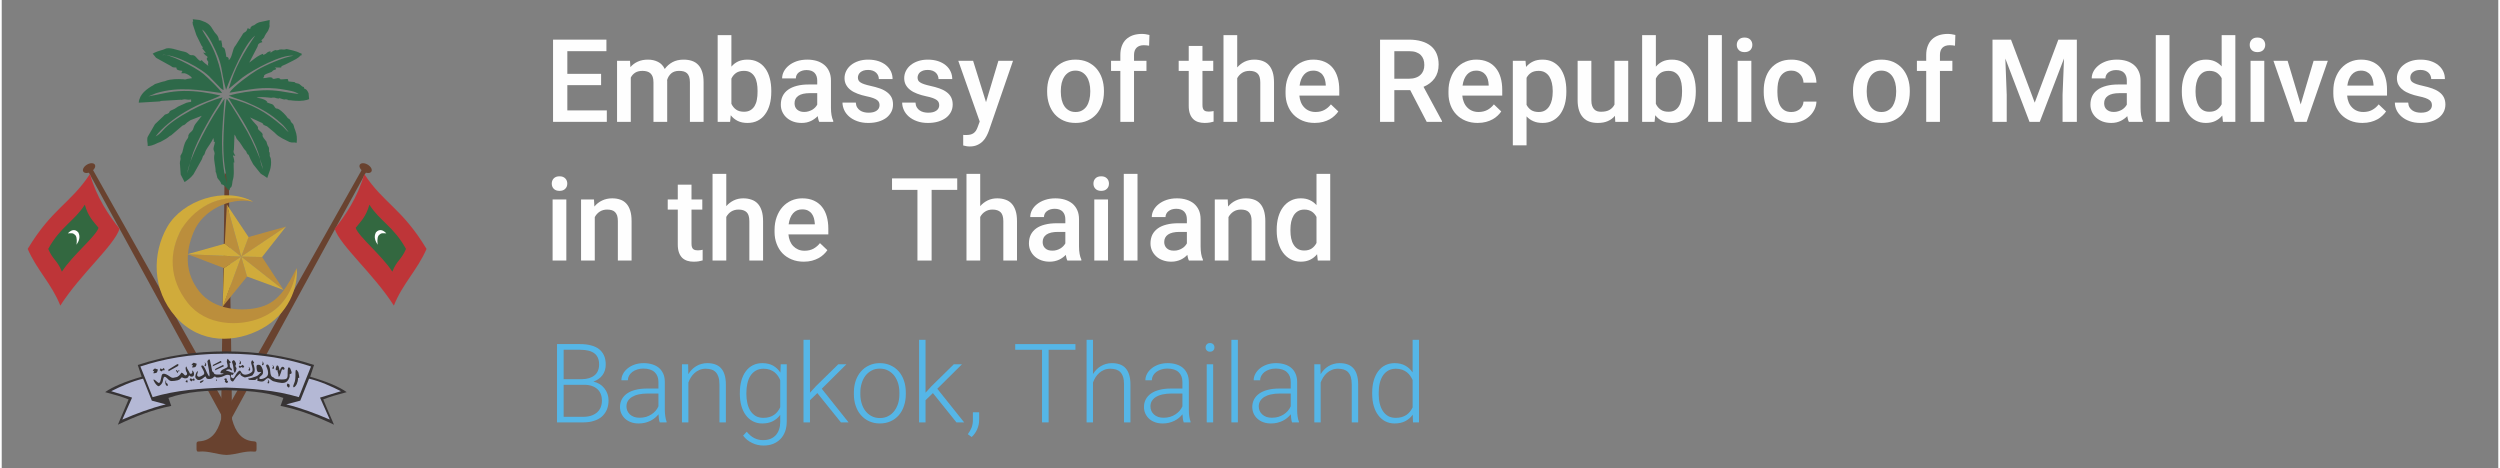 <?xml version="1.0" encoding="UTF-8"?>
<!DOCTYPE svg PUBLIC "-//W3C//DTD SVG 1.1//EN" "http://www.w3.org/Graphics/SVG/1.1/DTD/svg11.dtd">
<!-- Creator: CorelDRAW 2021 (64-Bit) -->
<svg xmlns="http://www.w3.org/2000/svg" xml:space="preserve" width="502px" height="94px" version="1.1" style="shape-rendering:geometricPrecision; text-rendering:geometricPrecision; image-rendering:optimizeQuality; fill-rule:evenodd; clip-rule:evenodd"
viewBox="0 0 502 94.13"
 xmlns:xlink="http://www.w3.org/1999/xlink"
 xmlns:xodm="http://www.corel.com/coreldraw/odm/2003">
 <rect x="0" y="0" width="502" height="94.13" fill="#808080" stroke="none"/>
 <defs>
  <style type="text/css">
   <![CDATA[
    .fil5 {fill:#FEFEFE}
    .fil7 {fill:#373435}
    .fil3 {fill:#BE3538}
    .fil2 {fill:#D0AB3B}
    .fil1 {fill:#BB8E3C}
    .fil6 {fill:#B4B8D5}
    .fil0 {fill:#69422F}
    .fil4 {fill:#336840}
    .fil8 {fill:#2E6949}
    .fil9 {fill:#FEFEFE;fill-rule:nonzero}
    .fil10 {fill:#55B6E7;fill-rule:nonzero}
   ]]>
  </style>
 </defs>
 <g id="Layer_x0020_1">
  <g id="_2154754258448">
   <polygon class="fil0" points="72.54,33.89 45.13,82.53 45.21,85.93 73.49,34.21 "/>
   <ellipse class="fil0" transform="matrix(0.212 0.126 -0.126 0.212 73.17 33.803)" rx="5.5" ry="3.31"/>
   <polygon class="fil0" points="18.19,33.89 45.6,82.53 45.52,85.93 17.25,34.21 "/>
   <ellipse class="fil0" transform="matrix(-0.212 0.126 0.126 0.212 17.562 33.803)" rx="5.5" ry="3.31"/>
   <path class="fil0" d="M45.21 34.9l-0.4 0c-0.11,16.47 -0.57,32.94 -0.7,49.4 -0.71,2.62 -2.01,4.31 -4.39,4.44 -0.39,0 -0.59,0.18 -0.55,0.53 0,0.32 0,0.63 0,0.95 -0.02,0.45 0.12,0.65 0.48,0.59 1.9,-0.2 3.65,0.61 5.56,0.67 1.9,-0.06 3.65,-0.87 5.56,-0.67 0.35,0.06 0.49,-0.14 0.47,-0.59 0,-0.32 0,-0.63 0,-0.95 0.04,-0.35 -0.16,-0.53 -0.55,-0.53 -2.38,-0.13 -3.68,-1.82 -4.38,-4.44 -0.14,-16.46 -0.53,-32.93 -0.65,-49.4l-0.45 0z"/>
   <polygon class="fil1" points="44.41,61.67 48.16,51.6 49.34,55.6 "/>
   <polygon class="fil1" points="56.69,58.31 48.14,51.6 52.35,51.68 "/>
   <polygon class="fil1" points="57.16,45.56 48.15,51.63 49.59,47.67 "/>
   <polygon class="fil1" points="45.27,41.15 48.16,51.6 44.85,49.01 "/>
   <polygon class="fil1" points="37.4,51.12 48.17,51.6 44.68,53.91 "/>
   <polygon class="fil2" points="44.41,61.77 48.16,51.6 44.67,53.91 "/>
   <polygon class="fil2" points="56.69,58.31 48.16,51.6 49.33,55.6 "/>
   <polygon class="fil2" points="57.17,45.55 48.16,51.6 52.35,51.68 "/>
   <polygon class="fil2" points="45.27,41.14 48.16,51.6 49.63,47.67 "/>
   <polygon class="fil2" points="37.31,51.12 48.16,51.6 44.86,49 "/>
   <path class="fil1" d="M50.52 40.55c-4.85,-2.65 -12.79,1.3 -14.43,5.59 -2.49,4.31 -3,11.07 1.52,15.44 4.51,4.37 10.31,4.93 14.72,2.51 4.42,-2.43 7.14,-6.49 6.96,-10.17 -1.85,3.62 -3.52,6.75 -7.17,7.79 -3.66,1.05 -9.42,0.67 -12.37,-3.08 -2.96,-3.75 -2.88,-7.94 -1.1,-12.11 1.78,-4.17 7.1,-6.96 11.87,-5.97z"/>
   <path class="fil2" d="M50.55 40.56c-5.74,-3.14 -14.21,-0.25 -17.26,5.05 -3.04,5.31 -3.15,12.66 1.71,18.12 4.97,5.57 12.09,5.23 17.34,2.34 5.24,-2.89 7.34,-8.19 6.95,-12.18 -0.53,4.4 -2.77,8.17 -7.11,10 -4.34,1.83 -11.12,1.7 -14.82,-3.04 -3.69,-4.73 -3.85,-10.1 -1.12,-14.94 3.03,-4.68 8.47,-7.45 14.31,-5.35z"/>
   <path class="fil3" d="M17.74 35c1.31,4.68 3.85,8.39 5.95,11 -1.08,3.38 -7.82,9.06 -11.91,15.45 -1.73,-4.38 -4.69,-7.1 -6.56,-11.4 4.91,-8.15 8.57,-9.08 12.52,-15.05z"/>
   <path class="fil4" d="M16.71 41.15c0.68,2.43 1.66,3.3 2.76,4.66 -0.56,1.76 -5.25,5.5 -7.37,8.82 -0.9,-2.28 -1.78,-2.33 -2.75,-4.57 2.43,-4.48 5.3,-5.63 7.36,-8.91z"/>
   <path class="fil5" d="M13.31 46.92c0.51,-0.55 1.31,-1.05 2.08,-0.2 0.51,0.92 0.1,1.85 -0.36,2.49 0.06,-0.47 0.16,-1.33 -0.17,-1.86 -0.59,-0.61 -0.79,-0.43 -1.55,-0.43z"/>
   <path class="fil3" d="M72.9 35c-1.32,4.68 -3.85,8.39 -5.95,11 1.08,3.38 7.82,9.06 11.9,15.45 1.73,-4.38 4.7,-7.1 6.57,-11.4 -4.91,-8.15 -8.57,-9.08 -12.52,-15.05z"/>
   <path class="fil4" d="M73.93 41.15c-0.69,2.43 -1.67,3.3 -2.76,4.66 0.56,1.76 5.24,5.5 7.37,8.82 0.9,-2.28 1.78,-2.33 2.75,-4.57 -2.44,-4.48 -5.31,-5.63 -7.36,-8.91z"/>
   <path class="fil5" d="M77.33 46.92c-0.51,-0.55 -1.32,-1.05 -2.08,-0.2 -0.51,0.92 -0.1,1.85 0.35,2.49 -0.06,-0.47 -0.16,-1.33 0.18,-1.86 0.59,-0.61 0.78,-0.43 1.55,-0.43z"/>
   <path class="fil6" d="M27.62 73.57l0.71 2.3c-2.36,0.66 -4.66,1.51 -6.92,2.87l4.4 1.35 -1.95 4.68c3.99,-1.75 7.35,-2.93 9.89,-3.26l-0.71 -1.58 1.75 -0.74 5.97 -0.71 5.23 -0.3 6.27 0.4 6.66 1.57 -1.91 0.94 -0.25 0.3 1.26 0.45 4.46 1.26 3.93 1.92 -0.67 -1.67 -1.36 -3.2 4.33 -1.47 -3.11 -1.6 -3.87 -1.12 0.75 -2.35 -5.31 -1.61 -9.33 -1.14 -9.63 0.45c-2.67,0.17 -5.35,0.57 -7.98,1.45l-2.61 0.81z"/>
   <path class="fil7" d="M45.08 78.46c-3.75,0.1 -7.72,0.22 -11.56,1.55 0.2,0.53 0.38,1.06 0.57,1.61 -3.77,0.75 -7.31,2.15 -10.74,3.78 0.74,-1.65 1.45,-3.46 2.16,-5.09 -1.3,-0.53 -2.99,-1 -4.72,-1.46 1.47,-1.06 3.93,-2.1 7.35,-3.1l-0.79 -2.36c5.88,-1.94 11.77,-2.73 17.73,-2.73 5.95,0 11.85,0.79 17.72,2.73l-0.78 2.36c3.42,1 5.87,2.04 7.35,3.1 -1.73,0.46 -3.42,0.93 -4.72,1.46 0.71,1.63 1.41,3.44 2.16,5.09 -3.44,-1.63 -6.97,-3.03 -10.75,-3.78 0.2,-0.55 0.38,-1.08 0.57,-1.61 -3.83,-1.33 -7.8,-1.45 -11.55,-1.55zm16.72 -2.32c-0.59,1.48 -1.18,2.95 -1.77,4.42 -0.92,0.24 -1.86,0.49 -2.81,0.75 3.09,0.77 5.94,1.85 8.75,3.06 -0.67,-1.47 -1.32,-2.94 -1.97,-4.42 1.4,-0.43 2.79,-0.86 4.21,-1.29 -1.97,-0.99 -4.05,-1.95 -6.41,-2.52zm-33.38 0c0.58,1.48 1.17,2.95 1.76,4.42 0.93,0.24 1.87,0.49 2.81,0.75 -3.08,0.77 -5.93,1.85 -8.74,3.06 0.67,-1.47 1.32,-2.94 1.96,-4.42 -1.39,-0.43 -2.79,-0.86 -4.2,-1.29 1.96,-0.99 4.05,-1.95 6.41,-2.52zm16.62 1.79c-5.01,0.16 -9.98,0.51 -14.7,1.93 -0.8,-2.07 -1.63,-4.13 -2.46,-6.17 4.48,-1.46 9.63,-2.56 17.16,-2.58 7.53,0.02 12.67,1.12 17.15,2.58 -0.82,2.04 -1.65,4.1 -2.45,6.17 -4.72,-1.42 -9.69,-1.77 -14.7,-1.93z"/>
   <path class="fil7" d="M59.66 74.91c0,0 -0.59,-1.18 -0.59,-0.06 0,1.12 -0.02,1.73 -0.29,2.28 -0.28,0.55 -0.22,1.06 0.27,0.51 0.49,-0.55 0.53,-1.45 0.53,-1.45 0,0 -0.08,-0.32 0.16,-0.2 0.24,0.12 -0.08,-0.9 -0.08,-1.08zm-2.08 2.14c0,0 -0.43,0.3 -0.14,0.67 0.3,0.37 0.43,0.16 0.45,-0.08 0.02,-0.23 0,-0.33 -0.13,-0.39 -0.14,-0.06 -0.24,-0.1 -0.18,-0.2zm0.43 -2.98c0,0 -0.41,-0.61 -0.49,0.27 -0.08,0.88 0.1,1.51 -0.28,1.81 -0.37,0.29 -2.37,0.12 -2.45,-0.12 -0.08,-0.24 -0.71,0.02 -0.79,-1.26 -0.08,-1.27 -0.39,-1.29 -0.43,-1.41 -0.04,-0.12 -0.57,-0.12 -0.35,0.37 0.21,0.49 0.45,1 0.29,1.65 -0.16,0.65 -1.75,1.12 -1.71,0.65 0.04,-0.47 0.79,-0.47 0.75,-1.26 -0.04,-0.78 -0.45,-1.25 -0.57,-1.33 -0.12,-0.08 -0.75,-0.26 -0.75,0.25 0,0.51 0.1,1.18 0.47,1.14 0.38,-0.04 0.65,-0.1 0.4,0.08 -0.26,0.18 -0.48,0.61 -0.91,0.75 -0.43,0.13 -1.06,0.41 -1.47,0.43 -0.41,0.02 0.04,0.29 0.06,0.29 0.02,0 1.14,0.1 1.31,-0.04 0.18,-0.13 0.28,-0.39 0.34,-0.17 0.06,0.21 -0.14,0.35 0.02,0.41 0.15,0.06 0.82,0.22 1.14,0.1 0.31,-0.12 0.67,-0.65 0.96,-0.65 0.29,0 0.77,0.55 1.02,0.61 0.26,0.06 1.57,0.51 2.3,0.31 0.73,-0.19 0.98,-1.02 1.02,-1.21 0.04,-0.2 -0.06,-0.59 0.12,-0.55 0.18,0.03 0.33,-0.12 0.28,-0.38 -0.06,-0.25 -0.28,-0.74 -0.28,-0.74zm-2.73 -0.52c0,0 -0.43,0.93 0,0.91 0.43,-0.02 0.08,-0.04 0.22,0.35 0.13,0.4 0.17,0.55 0.13,0.75 -0.04,0.2 0.2,0.22 0.28,-0.02 0.08,-0.24 0.33,-0.83 0.35,-1 0.02,-0.18 0.26,-0.4 0.28,-0.26 0.02,0.14 0.43,0.06 0.31,-0.25 -0.12,-0.32 -0.45,-0.4 -0.69,-0.06 -0.23,0.33 -0.25,0.78 -0.31,0.47 -0.06,-0.32 -0.18,-1.2 -0.57,-0.89zm-20.18 0.89c0,0 -0.18,0.23 0,0.23 0.18,0 0.04,-0.02 0.1,0.08 0.06,0.12 0.06,0.16 0.06,0.22 -0.02,0.06 0.07,0.06 0.09,0 0.04,-0.06 0.16,-0.24 0.16,-0.28 0,-0.04 0.1,-0.11 0.12,-0.07 0,0.03 0.18,0.02 0.12,-0.06 -0.04,-0.1 -0.18,-0.12 -0.28,-0.02 -0.1,0.1 -0.12,0.21 -0.14,0.13 -0.01,-0.09 -0.07,-0.33 -0.23,-0.23zm19.31 -1.04c0,0 0.4,0.19 0.34,0.55 -0.06,0.35 -0.34,0.25 -0.32,0.15 0.02,-0.09 -0.04,-0.25 0.1,-0.27 0.14,-0.02 -0.12,-0.43 -0.12,-0.43zm-0.96 2.91c0,0 0.39,0.19 0.34,0.55 -0.06,0.35 -0.34,0.25 -0.32,0.15 0.02,-0.1 -0.04,-0.25 0.1,-0.27 0.14,-0.02 -0.12,-0.43 -0.12,-0.43zm-1.12 -3.66c0,0 0.39,0.2 0.34,0.55 -0.06,0.35 -0.34,0.26 -0.32,0.16 0.02,-0.1 -0.04,-0.26 0.1,-0.28 0.14,-0.02 -0.12,-0.43 -0.12,-0.43zm-2.71 1.1c0,0 0.39,0.2 0.33,0.55 -0.05,0.35 -0.33,0.26 -0.31,0.16 0.02,-0.1 -0.04,-0.26 0.1,-0.28 0.14,-0.02 -0.12,-0.43 -0.12,-0.43zm-1.85 -1.3c0,0 0.4,0.2 0.34,0.55 -0.06,0.36 -0.34,0.26 -0.32,0.16 0.02,-0.1 -0.04,-0.25 0.1,-0.27 0.14,-0.02 -0.12,-0.44 -0.12,-0.44zm-14.71 3.93c0,0 -0.32,0.44 -0.08,0.95 0.25,0.47 0.49,0.21 0.43,0.08 -0.06,-0.14 -0.1,-0.38 -0.26,-0.36 -0.15,0.04 -0.09,-0.67 -0.09,-0.67zm10.06 -0.19c0,0 0.21,0.1 0.17,0.29 -0.02,0.2 -0.17,0.14 -0.15,0.1 0,-0.06 -0.02,-0.14 0.03,-0.16 0.08,-0.02 -0.05,-0.23 -0.05,-0.23zm-2.34 -3.34c0,0 0.39,0.19 0.33,0.55 -0.06,0.35 -0.33,0.25 -0.31,0.15 0.02,-0.09 -0.04,-0.25 0.1,-0.27 0.13,-0.02 -0.12,-0.43 -0.12,-0.43zm9.61 -0.42c0,0 -0.36,0.22 -0.18,0.81 0.18,0.59 0.33,1.12 0.18,1.43 -0.16,0.32 -1.28,0.91 -1.85,0.57 -0.57,-0.33 -0.43,-1.1 -1.02,-0.49 -0.59,0.61 -0.81,1.56 -1.1,1.3 -0.3,-0.26 -0.34,-0.04 -0.34,-0.49 0,-0.45 0.24,-0.08 0.38,-0.2 0.13,-0.12 0.31,-0.41 0.06,-0.41 -0.26,0 -0.61,-0.16 -0.83,-0.28 -0.22,-0.11 -0.98,-0.17 -0.33,-0.35 0.64,-0.18 0.62,0.14 0.78,0.16 0.16,0.02 0.2,-0.04 0.12,-0.26 -0.08,-0.21 -0.41,-0.25 -0.39,-0.65 0.02,-0.39 -0.08,-0.35 -0.08,-0.47 0,-0.12 -0.04,0.06 0.18,-0.13 0.21,-0.2 -0.1,-0.28 -0.2,-0.42 -0.1,-0.14 -0.37,-0.53 -0.39,-0.35 -0.02,0.18 -0.2,0.37 -0.08,0.75 0.11,0.37 0.19,0.64 0.1,0.84 -0.1,0.2 -1.01,0.47 -1.18,0.67 -0.18,0.19 -0.36,0.55 -0.14,0.59 0.21,0.04 0.16,0 0.45,0.04 0.3,0.04 -0.25,0.21 -0.57,0.21 -0.31,0 -1.18,0.12 -1.3,-0.27 -0.11,-0.39 -0.33,0 -0.45,-0.91 -0.12,-0.9 -0.19,-0.8 -0.31,-1.55 -0.12,-0.74 -0.53,0.08 -0.55,0.04 -0.02,-0.04 0.25,1.51 0.31,1.77 0.06,0.26 0.26,1.59 0,1.26 -0.25,-0.34 -0.67,-1.28 -0.74,-1.46 -0.08,-0.17 -0.38,-0.65 -0.44,-0.66 -0.06,-0.02 -0.51,-0.12 -0.29,0.31 0.21,0.43 0.8,1.22 0.39,1.51 -0.41,0.3 -0.8,0.44 -0.96,0.42 -0.16,-0.02 -0.41,-0.18 -0.32,-0.46 0.1,-0.27 0.26,-0.84 0,-0.61 -0.25,0.24 -0.45,1.03 -0.35,1.22 0.1,0.2 0.41,0.69 1,0.45 0.59,-0.23 0.89,-0.74 1.04,-0.64 0.16,0.09 0.06,0.37 0.36,0.45 0.29,0.08 0.92,0.08 1.22,-0.28 0.29,-0.35 0.51,-0.04 0.55,0 0.04,0.04 0.84,0.08 1.59,-0.31 0.74,-0.39 0.98,-0.14 1.08,-0.14 0.1,0 0.19,0.22 0.18,0.67 -0.02,0.45 0.39,0.67 0.55,0.59 0.15,-0.08 0.35,-0.67 1.08,-1.32 0.72,-0.65 0.33,-0.21 0.39,-0.04 0.06,0.18 0.73,0.59 0.98,0.55 0.26,-0.04 1.5,-0.31 1.5,-0.47 0,-0.16 0.53,-0.39 0.37,-1.37 -0.16,-0.99 -0.32,-0.83 -0.28,-0.93 0.04,-0.1 0.49,0.02 -0.17,-0.69zm-3.7 -0.02c0,0 -0.55,0.14 -0.33,0.56 0.21,0.41 0.29,1.59 0.29,1.49 0,-0.1 0.08,1.02 0.42,0.18 0.33,-0.85 0,-0.61 -0.06,-0.99 -0.06,-0.37 0.19,-0.21 0.08,-0.61 -0.12,-0.39 -0.4,-0.63 -0.4,-0.63zm1.34 1.24l-0.2 -0.17 -0.19 0.29 0.27 0.24 0.24 -0.22 0.41 0.18 0.21 -0.32 -0.35 -0.29 -0.39 0.29zm-3.99 -1.08l-1.53 0.79 -0.12 0.31 1.83 -0.84 -0.18 -0.26zm0.47 0.81l-1.53 0.78 -0.12 0.32 1.83 -0.85 -0.18 -0.25zm-5.91 -0.45l0.61 0.21c0,0 -0.1,0.65 -0.38,0.69 -0.27,0.04 -0.69,0.22 -0.47,-0.16 0.22,-0.37 0.04,-0.37 -0.02,-0.23 -0.06,0.13 -0.23,-0.08 -0.1,-0.22 0.14,-0.14 0.36,-0.29 0.36,-0.29zm-7.8 1.16l0.6 0.21c0,0 -0.09,0.65 -0.37,0.69 -0.27,0.04 -0.69,0.22 -0.47,-0.16 0.22,-0.37 0.04,-0.37 -0.02,-0.23 -0.06,0.13 -0.24,-0.08 -0.1,-0.22 0.14,-0.14 0.36,-0.29 0.36,-0.29zm14.32 1.98c0,0 -0.59,0.06 -0.31,0.27 0.27,0.22 0.02,0.22 0.05,0.36 0.04,0.14 0.44,0.49 0.55,0.23 0.12,-0.25 0.12,-0.35 -0.01,-0.35 -0.14,0 -0.2,-0.1 -0.14,-0.22 0.06,-0.11 -0.14,-0.29 -0.14,-0.29zm-4.64 0.39c0,0 -0.55,0.14 -0.61,0.32 -0.06,0.17 0,0.31 0.32,0.13 0.31,-0.17 0.59,-0.47 0.29,-0.45zm-2.28 -0.25l-0.17 -0.2 -0.26 0.37 0.39 0.32 0.26 -0.28 0.24 0.2 0.15 -0.28 -0.17 -0.27 -0.32 0.22 -0.12 -0.08zm-6.05 -2.01l-0.21 -0.15 -0.18 0.41 0.45 0.23 0.2 -0.31 0.25 0.14 0.1 -0.3 -0.22 -0.23 -0.27 0.27 -0.12 -0.06zm6.09 0.28c0,0 0.14,0.31 0.06,0.51 -0.08,0.2 -0.47,0.25 -0.51,0.02 -0.04,-0.24 -0.55,-0.85 -0.59,-1.16 -0.04,-0.32 -0.23,-0.04 -0.23,0.18 0,0.21 0.07,0.61 0.19,0.76 0.12,0.16 0.18,0.49 0.02,0.59 -0.16,0.1 -0.29,0.18 -0.41,0.04 -0.12,-0.14 -0.59,-0.69 -0.71,-0.39 -0.12,0.29 -0.61,0.78 -1,0.82 -0.39,0.04 -0.65,0.3 -1.18,-0.09 -0.53,-0.4 -1.53,-0.99 -1.71,-0.28 -0.18,0.71 -0.25,1.93 -0.84,1.38 -0.59,-0.55 -0.99,-0.79 -0.73,-0.24 0.25,0.55 0.79,1.16 1.02,1.02 0.24,-0.14 0.65,-0.43 0.77,-1 0.12,-0.57 0.17,-1.24 0.78,-0.65 0.61,0.59 0.63,0.71 1.61,0.59 0.99,-0.12 1.1,-0.37 1.26,-0.55 0.16,-0.18 0.1,-0.2 0.53,-0.02 0.43,0.18 0.91,0 0.97,-0.27 0.05,-0.28 0.33,-0.24 0.33,-0.12 0,0.12 0.57,0.23 0.73,-0.08 0.15,-0.32 0.11,-0.83 -0.36,-1.06zm-3 -1.22l-1.75 1.08 0.06 0.31 1.94 -1.08 0.02 -0.39 -0.27 0.08zm1.88 3.2l-0.17 0.28 0.35 0.21 0.12 -0.39 -0.3 -0.1z"/>
   <path class="fil8" d="M46.64 33.65l0 0zm-3.78 -5.1l0 0zm7.07 -4.93l0 0zm-11.68 -7.9l0 0zm3.29 -2.47l0 0zm8.23 -0.66l0 0zm-9.88 -0.33l0 0zm14.16 -1.64l0 0zm-9.43 7.47c-0.21,-2.35 -0.72,-4.63 -1.5,-6.76 -1.04,-2.84 -2.23,-4.08 -2.83,-5.4 0.43,0.26 0.81,0.84 1.08,1.24 0.3,0.44 0.55,0.84 0.81,1.33 2.57,4.98 1.7,5.26 2.93,9.55 1,-2.75 3.72,-9.34 5.85,-10.89 -2.27,3.34 -4.16,6.52 -5.32,10.71l2.82 -2.31c2.21,-1.61 7.86,-4.68 10.2,-4.35 -1.96,0.27 -5.78,1.95 -7.36,2.91 -1.16,0.69 -4.85,3.32 -5.5,4.52 3.95,-0.56 6.61,-1.39 10.87,-0.64 0.86,0.15 2.42,0.37 3.02,0.91 -2.7,-0.33 -4.34,-0.89 -7.29,-0.75 -2.08,0.09 -4.76,0.47 -6.74,1.08 1.11,0.49 2.38,0.8 3.56,1.3 2.24,0.95 4.33,2.02 6.14,3.56 1.32,1.13 1.25,1.01 2.33,2.47 -0.49,-0.34 -0.78,-0.8 -1.27,-1.22 -3.41,-2.91 -6.02,-4.43 -10.84,-5.67 0.93,1.71 2.39,3.53 4.11,6.82 2.69,5.14 1.94,5.35 2.84,7.53 -0.23,-1.67 -2.26,-6.02 -3.15,-7.56 -0.74,-1.29 -3.13,-5.36 -4.12,-6.6 -0.43,0.95 -0.69,7.39 -0.7,8.85 -0.01,4.75 0.51,5.28 0.77,8.58l-0.13 -0.82c-0.72,-2.29 -0.88,-5.24 -0.9,-7.6 -0.03,-3.12 0.32,-6.01 0.5,-9.06 -0.68,1.1 -1.53,2.28 -2.25,3.48 -1.73,2.88 -4.72,8.42 -5.26,11.54 0.13,-0.26 0.86,-3.26 1.22,-4.21 1.14,-2.91 2.23,-4.81 3.75,-7.44 0.64,-1.1 1.62,-2.44 2.14,-3.6 -3.57,0.86 -9.85,4.14 -11.97,6.6 -0.41,0.47 -0.94,0.99 -1.5,1.25 1.33,-1.78 3.67,-3.6 5.89,-4.92 3.48,-2.08 4.89,-2.15 7.18,-3.31 -2.33,-0.54 -4.88,-0.96 -7.4,-0.92 -2.9,0.04 -4.48,0.65 -7.12,1.09l1.58 -0.65c4.75,-1.42 8.67,-0.6 13.25,-0.01 -0.3,-0.64 -3.03,-3.26 -3.74,-3.85 -1.66,-1.39 -7.32,-4.29 -8.28,-3.79 2.4,-0.32 8.15,2.74 9.76,4.62l1.78 1.83c0.14,0.15 0.18,0.2 0.37,0.34 0.36,0.25 -0.2,-0.04 0.42,0.22zm-3.08 -4.84c-0.32,-0.22 -1.11,-0.85 -1.32,-1.15l-0.33 0.16c-0.85,-0.57 -0.86,-1.15 -1.56,-1.17 -0.58,-0.01 0.35,0.05 -0.15,0.02 -0.67,-0.03 -0.52,-0.54 -1.67,-0.76 -1.27,-0.23 -2.8,-0.99 -3.71,-0.49 -0.42,0.22 -1.23,0.32 -2.13,0.75 -0.1,0.05 0.07,0.03 -0.32,0.17l0.66 0.82c0.03,0.02 0.07,0.05 0.1,0.07l2.93 1.62c0.27,0.15 0.1,0.29 1.08,0.29 0.01,0.02 0.01,0.04 0.01,0.08 0.03,0.38 0.3,0.51 1.14,0.58 0.11,0.31 0.1,-0.24 -0.16,0.49 0.15,0 0.53,-0.02 0.66,0 0.43,0.07 1.33,0.58 1.48,0.99l-0.99 0.16c-0.03,0.01 -0.08,0.03 -0.11,0.04 -0.03,0.01 -0.07,0.03 -0.1,0.03 -0.63,0.11 0.07,0.02 -0.49,-0.01 -1.13,-0.07 -2.64,-0.07 -3.61,0.33 -0.02,0.01 -0.06,0.03 -0.08,0.04 -0.22,0.08 -0.17,0.03 -0.36,0.08 -0.26,0.07 -0.16,0.03 -0.39,0.1l-1.26 0.4c-0.39,0.2 0.03,0 -0.3,0.19 -1.38,0.8 -2.86,1.8 -3.01,3.57l3.86 -0.23c0.84,-0.05 0.01,0.02 0.7,-0.13l3.88 -0.23c0.54,0.06 0.01,-0.02 0.72,-0.08 0.4,-0.04 0.68,0.18 1.37,0.02l0 0.49c-0.44,0.04 -0.51,0.08 -0.96,0.19l-1.7 0.77c-0.03,0.02 -0.07,0.05 -0.09,0.07 -0.78,0.58 -1.29,0.63 -1.48,0.81 -0.28,0.25 -0.02,0.32 -0.48,0.53 -0.46,0.21 -0.49,0.05 -0.82,0.47l-1.74 1.65 -1.41 2.45c-0.12,0.26 -0.08,0.13 -0.12,0.37 -0.08,0.55 0.08,0.85 0.08,1.58 1.3,-0.11 1.59,-0.53 2.61,-0.87l1.04 -0.58c0.75,-0.46 0.68,-0.6 1.03,-0.69l2.31 -1.98c0.31,-0.18 0.23,0.08 0.93,-0.63l0.59 -0.41c0.04,-0.02 0.08,-0.04 0.11,-0.06l2.24 -0.87c-0.34,0.51 -0.77,0.99 -1.15,1.48 -0.61,0.76 -0.4,1.05 -0.78,1.52 -0.21,0.27 -0.45,0.36 -0.64,0.68 -0.28,0.49 -0.03,0.18 -0.15,0.59 -0.17,0.59 -0.45,0.36 -0.89,1.88l-0.27 1.08c-0.01,0.03 -0.01,0.08 -0.02,0.1l-0.27 0.52c-0.06,0.12 -0.09,-0.02 -0.13,0.38l0.03 0.23c0,0.02 0.01,0.07 0.01,0.09 -0.01,0.54 -0.1,0.33 -0.14,0.94l0.17 2.32 0.78 1.52c0.78,-0.53 1.13,-0.77 1.77,-1.54l1.71 -3.05c0.15,-0.31 0.11,-0.43 0.24,-0.66 0.36,-0.64 -0.12,0.51 0.31,-0.43 0.17,-0.38 0.05,-0.3 0.27,-0.72 0.37,-0.7 1.25,-1.73 1.46,-2.49l0.11 0.46c0.12,0.41 -0.34,0.18 0.22,0.36 -0.06,0.65 -0.36,1.1 -0.25,1.59 0,0.03 0.02,0.08 0.03,0.11l0.09 0.22c0.15,0.54 0.04,0.42 -0.01,0.9 -0.1,1 0.3,2.07 0.3,3.27 0.02,0.01 0.06,0 0.07,0.02l0.27 1.11c0.2,0.37 0.63,0.61 0.81,1.29 0.5,0.12 0.46,0.2 1.05,0.74l0.26 0.3 0.33 0.18c0.13,-1.12 0.39,0.17 0.6,-1.86l0.05 -0.19c0.28,-0.87 0.2,-1.89 0.18,-2.58l-0.01 -1.04c0,-0.01 0.24,0.46 0.09,-0.49 -0.06,-0.42 -0.12,-0.51 -0.24,-0.77 0.26,-0.13 -0.31,-0.17 0.49,0 -0.46,-0.87 -0.4,-0.74 -0.28,-1.28l0.11 -3c0.31,0.35 0.3,0.65 0.51,0.93l0.12 0.12c0.64,0.65 1.15,1.74 1.45,2.01 0.51,0.46 0.2,0.43 0.54,0.85 0.41,0.5 -0.11,-0.61 0.62,1.08l0.52 0.97c0.02,0.03 0.05,0.07 0.07,0.09l1.32 1.65c0.17,0.18 -0.01,0.05 0.34,0.29 0.6,0.42 -0.53,-0.31 0.24,0.14l0.86 0.59c0.24,-0.92 0.96,-1.97 0.73,-3.79 -0.05,-0.37 -0.2,-0.45 -0.23,-0.68 -0.01,-0.01 0,-0.06 0,-0.07 0,-0.02 0.01,-0.07 0.01,-0.08 0.02,-0.94 -0.2,-0.25 -0.16,-0.99 0,-0.02 0.01,-0.06 0.01,-0.08 0.03,-0.72 -0.17,-0.37 -0.41,-1.2 -0.21,-0.72 0.09,-0.1 -0.66,-1.13 -0.6,-0.83 0.27,-0.51 -0.74,-1.4 -0.9,-0.78 0.06,-0.41 -0.81,-1.32 -0.39,-0.41 -0.91,-1 -1.2,-1.43l2.35 1.08c0.61,0.35 -0.09,0.27 0.85,0.63 0.24,0.1 0.09,-0.03 0.34,0.18l1.35 1.12c0.93,0.91 0.61,0.56 1.57,1.19l1.45 0.73c0.75,0.24 0.68,0 1.47,0.17 0.08,-0.94 0.06,-1.55 -0.29,-2.51 -0.03,-0.1 -0.17,-0.48 -0.18,-0.48l-0.11 -0.41c-0.18,-0.63 -0.33,-0.37 -0.6,-0.88 -0.02,-0.03 -0.04,-0.13 -0.06,-0.17l-0.09 -0.17c-0.3,-0.39 -0.3,-0.03 -0.77,-0.77l-0.51 -0.56c-1.68,-1.63 -1.27,-0.37 -1.94,-1.44 -0.31,-0.5 -0.57,-0.38 -1.11,-0.61 -1.09,-0.48 0.27,0.17 -0.52,-0.49 -0.31,-0.26 -1.33,-0.55 -1.88,-0.56 0.51,-0.33 2.86,0.01 2.96,0.01l0.26 -0.05c0.55,-0.06 0.53,0.14 1.22,0.2 0.2,-0.11 -0.05,-0.16 0.73,0.09 0.61,0.2 0.45,0.03 0.75,0.06 0.76,0.07 -0.14,0.15 0.74,0.19 0.02,0 0.07,-0.01 0.08,-0.01l0.56 0.07c0.79,0.09 2.05,0.1 2.83,-0.14 0.06,-0.02 0.36,-0.12 0.43,-0.15l-0.11 -1.19c-0.54,-1.24 -0.86,-0.62 -0.93,-1.12 -0.05,-0.37 0.02,0.16 -0.71,-0.55 -0.5,-0.49 -0.82,-0.15 -1.18,-0.57l-1.21 -0.13c-0.02,-0.03 -0.03,-0.09 -0.03,-0.07l-0.14 -0.43c-0.57,0 -1.25,0.14 -1.47,0.06 -0.62,-0.22 0.61,-0.13 -0.52,-0.23l-0.81 0.17c-0.76,-0.25 -0.03,-0.08 -0.26,-0.2 -0.58,-0.32 -0.98,0.04 -1.88,0.04 0.46,-0.68 -0.08,-0.43 0.53,-0.79 0.04,-0.03 0.17,-0.08 0.22,-0.1l0.73 -0.28c0.44,-0.18 0.13,-0.03 0.29,-0.14l0.18 -0.18c0.02,-0.01 0.05,-0.04 0.07,-0.06 0.4,-0.25 0.37,-0.01 0.59,-0.3 0.18,-0.24 -1.21,-0.29 1.01,-0.29 0.14,-0.39 0.03,-0.23 0.52,-0.47 0.04,-0.02 0.09,-0.03 0.12,-0.05l0.23 -0.1c0.03,-0.01 0.08,-0.04 0.11,-0.05 0.72,-0.4 2.02,-0.94 2.56,-1.39 0.63,-0.52 -0.07,-0.18 0.58,-0.41l0 -0.33c-0.59,-0.14 -0.34,-0.25 -1.7,-0.61 -2.21,-0.58 -0.86,-0.11 -2.25,-0.22 -0.02,0 -0.07,-0.01 -0.08,-0.01 -0.68,-0.03 -0.37,0.2 -1.07,0.18 -0.32,-0.01 0.34,-0.2 -0.34,0.01 -0.29,0.09 -0.57,0.32 -0.81,0.49l0 -0.33c-0.89,0.2 -0.64,0.42 -1.16,0.64 -0.93,0.38 0.38,-0.51 -0.98,0.16 -0.82,0.41 -1.4,1 -2.14,1.5l1.67 -3.21c0.1,-0.2 -0.08,-0.63 0.96,-0.9 -0.25,-0.69 -0.38,-0.06 0.28,-0.84 0.17,-0.21 0.03,-0.04 0.14,-0.25 0.01,-0.02 0.02,-0.07 0.03,-0.09 0.44,-0.93 0.66,-0.75 0.94,-1.72 0.15,-0.54 0.04,-0.28 0.05,-0.74l0.04 -0.81 -2.1 0.45c-0.79,0.26 -0.77,0.55 -1.27,0.69 -0.01,0.01 -0.05,0.01 -0.06,0.01 -0.02,0.01 -0.06,0.02 -0.07,0.03 -0.79,0.49 0.06,0.83 -0.94,0.47 -0.29,1.06 -0.69,0.53 -1.09,1.38l-1.31 2.07c-0.72,0.73 -0.61,2.4 -1.39,2.97 -0.01,-0.41 -0.01,-0.51 -0.32,-0.64l-0.17 -0.02c-0.03,-0.3 -0.14,-0.93 -0.23,-1.27 -0.1,-0.38 -0.15,-0.51 -0.45,-0.66l-0.14 -0.05c0,-0.78 -0.12,-0.68 -0.17,-1.31l-0.44 -0.01c-0.01,0 -0.04,0.01 -0.05,0.01 -0.02,-0.64 -0.37,-1.11 -0.53,-1.26 -0.98,-0.98 -0.8,-2 -2.79,-2.66l-0.27 -0.1c-0.25,-0.1 -0.18,-0.08 -0.29,-0.1l-1.39 -0.16c0.2,0.94 0,0.2 -0.03,0.6l0.04 0.42c0.01,0.03 0.02,0.08 0.03,0.1l0.63 1.9c0.01,0.03 0.04,0.14 0.06,0.18l1.04 2.11c0.89,1.07 -0.54,-0.27 0.5,0.99 1.03,1.24 -0.83,-0.28 0.15,0.81 0.3,0.33 0.39,0.22 0.51,0.43 0.25,0.41 0.1,-0.14 0,0.17 0,0.02 -0.05,0.08 -0.06,0.09 -0.19,0.31 0.25,0.71 0.26,0.78l-0.04 0.33c-0.02,0.31 -0.08,-0.06 0.04,0.47z"/>
  </g>
  <polygon class="fil9" points="120.52,17.12 113.73,17.12 113.73,22.2 121.67,22.2 121.67,24.5 110.86,24.5 110.86,7.97 121.59,7.97 121.59,10.29 113.73,10.29 113.73,14.85 120.52,14.85 "/>
  <path id="_1" class="fil9" d="M126.33 12.22l0.08 1.28c0.41,-0.48 0.91,-0.85 1.49,-1.11 0.59,-0.27 1.27,-0.4 2.05,-0.4 0.75,0 1.42,0.15 2.01,0.45 0.59,0.29 1.05,0.78 1.36,1.43 0.41,-0.57 0.93,-1.03 1.55,-1.37 0.63,-0.34 1.37,-0.51 2.22,-0.51 0.64,0 1.2,0.08 1.7,0.25 0.5,0.17 0.93,0.44 1.27,0.81 0.35,0.37 0.61,0.84 0.79,1.41 0.19,0.58 0.28,1.27 0.28,2.08l0 7.96 -2.75 0 0 -7.97c0,-0.46 -0.06,-0.83 -0.16,-1.12 -0.1,-0.29 -0.25,-0.52 -0.44,-0.7 -0.2,-0.17 -0.43,-0.29 -0.69,-0.36 -0.27,-0.07 -0.58,-0.1 -0.92,-0.1 -0.63,0 -1.14,0.17 -1.54,0.5 -0.39,0.34 -0.67,0.78 -0.83,1.32 0,0.04 0,0.08 0,0.12 0.01,0.05 0.01,0.09 0.01,0.12l0 8.19 -2.76 0 0 -7.94c0,-0.43 -0.05,-0.79 -0.15,-1.09 -0.1,-0.29 -0.25,-0.53 -0.44,-0.71 -0.2,-0.19 -0.43,-0.31 -0.7,-0.39 -0.27,-0.08 -0.58,-0.12 -0.92,-0.12 -0.59,0 -1.08,0.12 -1.46,0.36 -0.38,0.24 -0.68,0.57 -0.89,0.99l0 8.9 -2.76 0 0 -12.28 2.6 0z"/>
  <path id="_2" class="fil9" d="M154.74 18.48c0,0.91 -0.1,1.74 -0.31,2.51 -0.21,0.76 -0.51,1.42 -0.92,1.97 -0.39,0.56 -0.89,0.99 -1.49,1.3 -0.6,0.31 -1.29,0.46 -2.07,0.46 -0.75,0 -1.4,-0.13 -1.95,-0.4 -0.55,-0.27 -1.02,-0.65 -1.41,-1.15l-0.13 1.33 -2.5 0 0 -17.44 2.76 0 0 6.34c0.38,-0.46 0.84,-0.8 1.36,-1.05 0.53,-0.24 1.15,-0.36 1.85,-0.36 0.79,0 1.49,0.15 2.09,0.46 0.6,0.3 1.1,0.73 1.5,1.29 0.41,0.55 0.71,1.21 0.91,1.98 0.21,0.76 0.31,1.61 0.31,2.52l0 0.24zm-2.76 -0.24c0,-0.54 -0.04,-1.05 -0.13,-1.53 -0.09,-0.48 -0.23,-0.91 -0.45,-1.27 -0.21,-0.37 -0.49,-0.65 -0.84,-0.87 -0.35,-0.22 -0.8,-0.32 -1.32,-0.32 -0.65,0 -1.17,0.14 -1.58,0.42 -0.41,0.29 -0.72,0.67 -0.94,1.14l0 5.06c0.22,0.48 0.53,0.87 0.94,1.16 0.42,0.3 0.95,0.44 1.6,0.44 0.5,0 0.93,-0.1 1.28,-0.31 0.35,-0.21 0.63,-0.49 0.85,-0.85 0.21,-0.36 0.37,-0.78 0.45,-1.26 0.1,-0.49 0.14,-1.01 0.14,-1.57l0 -0.24z"/>
  <path id="_3" class="fil9" d="M164.39 24.5c-0.08,-0.15 -0.14,-0.32 -0.19,-0.52 -0.05,-0.19 -0.09,-0.4 -0.13,-0.63 -0.18,0.19 -0.38,0.37 -0.61,0.53 -0.22,0.17 -0.47,0.31 -0.73,0.44 -0.27,0.13 -0.56,0.22 -0.88,0.3 -0.31,0.07 -0.65,0.1 -1,0.1 -0.61,0 -1.18,-0.09 -1.69,-0.27 -0.52,-0.19 -0.96,-0.45 -1.33,-0.78 -0.36,-0.32 -0.65,-0.71 -0.86,-1.16 -0.21,-0.45 -0.31,-0.93 -0.31,-1.45 0,-0.66 0.12,-1.24 0.37,-1.75 0.25,-0.51 0.62,-0.93 1.09,-1.27 0.48,-0.34 1.07,-0.6 1.76,-0.78 0.69,-0.18 1.48,-0.27 2.36,-0.27l1.74 0 0 -0.8c0,-0.64 -0.18,-1.15 -0.53,-1.53 -0.36,-0.38 -0.9,-0.57 -1.63,-0.57 -0.32,0 -0.62,0.04 -0.88,0.13 -0.27,0.09 -0.49,0.2 -0.68,0.35 -0.18,0.15 -0.33,0.32 -0.43,0.53 -0.1,0.2 -0.15,0.42 -0.15,0.66l-2.76 0c0,-0.49 0.12,-0.96 0.36,-1.41 0.24,-0.45 0.57,-0.84 1.02,-1.2 0.43,-0.35 0.96,-0.63 1.59,-0.85 0.62,-0.2 1.32,-0.31 2.09,-0.31 0.69,0 1.33,0.09 1.91,0.26 0.58,0.18 1.08,0.45 1.51,0.8 0.42,0.35 0.75,0.79 0.98,1.32 0.24,0.52 0.36,1.14 0.36,1.84l0 5.45c0,1.1 0.15,1.98 0.46,2.64l0 0.2 -2.81 0zm-3.03 -1.99c0.32,0 0.61,-0.04 0.89,-0.13 0.28,-0.08 0.52,-0.19 0.75,-0.32 0.22,-0.14 0.42,-0.3 0.58,-0.47 0.17,-0.18 0.3,-0.36 0.4,-0.55l0 -2.31 -1.49 0c-1.02,0 -1.79,0.18 -2.3,0.53 -0.52,0.36 -0.77,0.86 -0.77,1.51 0,0.25 0.04,0.48 0.12,0.7 0.08,0.21 0.21,0.39 0.38,0.55 0.16,0.15 0.37,0.27 0.6,0.36 0.24,0.09 0.52,0.13 0.84,0.13z"/>
  <path id="_4" class="fil9" d="M176.51 21.16c0,-0.2 -0.03,-0.38 -0.1,-0.55 -0.06,-0.17 -0.19,-0.33 -0.38,-0.48 -0.19,-0.15 -0.45,-0.28 -0.8,-0.41 -0.34,-0.13 -0.79,-0.25 -1.34,-0.36 -0.66,-0.14 -1.26,-0.31 -1.8,-0.52 -0.54,-0.2 -1.01,-0.45 -1.39,-0.74 -0.39,-0.29 -0.69,-0.64 -0.9,-1.03 -0.22,-0.39 -0.33,-0.84 -0.33,-1.36 0,-0.5 0.11,-0.97 0.33,-1.42 0.22,-0.45 0.54,-0.85 0.95,-1.19 0.41,-0.34 0.91,-0.61 1.5,-0.81 0.58,-0.2 1.24,-0.3 1.97,-0.3 0.76,0 1.45,0.1 2.06,0.3 0.61,0.2 1.12,0.48 1.54,0.83 0.43,0.35 0.75,0.77 0.98,1.24 0.22,0.48 0.33,0.99 0.33,1.54l-2.76 0c0,-0.23 -0.04,-0.46 -0.13,-0.68 -0.09,-0.23 -0.23,-0.42 -0.41,-0.6 -0.18,-0.17 -0.41,-0.31 -0.68,-0.41 -0.27,-0.1 -0.58,-0.15 -0.93,-0.15 -0.35,0 -0.65,0.04 -0.91,0.12 -0.26,0.09 -0.47,0.21 -0.64,0.34 -0.17,0.14 -0.3,0.31 -0.38,0.49 -0.09,0.19 -0.13,0.38 -0.13,0.59 0,0.2 0.04,0.38 0.12,0.54 0.07,0.16 0.21,0.31 0.4,0.43 0.19,0.13 0.45,0.25 0.78,0.36 0.32,0.11 0.73,0.22 1.22,0.33 0.71,0.15 1.35,0.33 1.92,0.53 0.56,0.2 1.03,0.45 1.42,0.75 0.39,0.29 0.69,0.64 0.9,1.04 0.2,0.4 0.3,0.88 0.3,1.43 0,0.55 -0.11,1.05 -0.35,1.5 -0.24,0.45 -0.57,0.85 -1,1.18 -0.44,0.32 -0.96,0.58 -1.58,0.76 -0.61,0.18 -1.29,0.27 -2.04,0.27 -0.84,0 -1.58,-0.12 -2.23,-0.36 -0.65,-0.23 -1.19,-0.55 -1.63,-0.93 -0.44,-0.39 -0.77,-0.82 -0.99,-1.31 -0.22,-0.49 -0.34,-0.99 -0.34,-1.49l2.68 0c0.02,0.38 0.11,0.69 0.26,0.95 0.16,0.25 0.35,0.46 0.58,0.62 0.23,0.16 0.5,0.28 0.8,0.35 0.29,0.07 0.59,0.11 0.9,0.11 0.73,0 1.28,-0.14 1.66,-0.42 0.38,-0.27 0.57,-0.63 0.57,-1.08z"/>
  <path id="_5" class="fil9" d="M188.51 21.16c0,-0.2 -0.04,-0.38 -0.1,-0.55 -0.06,-0.17 -0.19,-0.33 -0.38,-0.48 -0.19,-0.15 -0.46,-0.28 -0.8,-0.41 -0.35,-0.13 -0.79,-0.25 -1.34,-0.36 -0.66,-0.14 -1.26,-0.31 -1.8,-0.52 -0.54,-0.2 -1.01,-0.45 -1.39,-0.74 -0.39,-0.29 -0.69,-0.64 -0.91,-1.03 -0.21,-0.39 -0.32,-0.84 -0.32,-1.36 0,-0.5 0.11,-0.97 0.33,-1.42 0.22,-0.45 0.53,-0.85 0.95,-1.19 0.41,-0.34 0.91,-0.61 1.5,-0.81 0.58,-0.2 1.24,-0.3 1.96,-0.3 0.77,0 1.45,0.1 2.07,0.3 0.6,0.2 1.12,0.48 1.54,0.83 0.43,0.35 0.75,0.77 0.97,1.24 0.23,0.48 0.34,0.99 0.34,1.54l-2.76 0c0,-0.23 -0.04,-0.46 -0.14,-0.68 -0.09,-0.23 -0.22,-0.42 -0.4,-0.6 -0.19,-0.17 -0.41,-0.31 -0.68,-0.41 -0.27,-0.1 -0.58,-0.15 -0.94,-0.15 -0.34,0 -0.65,0.04 -0.91,0.12 -0.25,0.09 -0.46,0.21 -0.64,0.34 -0.17,0.14 -0.29,0.31 -0.37,0.49 -0.09,0.19 -0.13,0.38 -0.13,0.59 0,0.2 0.04,0.38 0.11,0.54 0.08,0.16 0.21,0.31 0.41,0.43 0.19,0.13 0.45,0.25 0.78,0.36 0.32,0.11 0.73,0.22 1.22,0.33 0.71,0.15 1.35,0.33 1.91,0.53 0.56,0.2 1.04,0.45 1.43,0.75 0.39,0.29 0.69,0.64 0.89,1.04 0.2,0.4 0.31,0.88 0.31,1.43 0,0.55 -0.12,1.05 -0.35,1.5 -0.24,0.45 -0.57,0.85 -1.01,1.18 -0.43,0.32 -0.96,0.58 -1.57,0.76 -0.61,0.18 -1.29,0.27 -2.04,0.27 -0.84,0 -1.59,-0.12 -2.23,-0.36 -0.65,-0.23 -1.19,-0.55 -1.63,-0.93 -0.44,-0.39 -0.77,-0.82 -0.99,-1.31 -0.23,-0.49 -0.34,-0.99 -0.34,-1.49l2.68 0c0.02,0.38 0.11,0.69 0.26,0.95 0.15,0.25 0.34,0.46 0.58,0.62 0.23,0.16 0.5,0.28 0.79,0.35 0.3,0.07 0.6,0.11 0.91,0.11 0.73,0 1.28,-0.14 1.66,-0.42 0.38,-0.27 0.57,-0.63 0.57,-1.08z"/>
  <path id="_6" class="fil9" d="M197.92 20.54l2.49 -8.32 2.94 0 -4.88 14.14c-0.11,0.31 -0.26,0.64 -0.45,1 -0.18,0.36 -0.42,0.7 -0.72,1.01 -0.3,0.31 -0.66,0.57 -1.1,0.77 -0.43,0.21 -0.94,0.31 -1.54,0.31 -0.24,0 -0.47,-0.01 -0.7,-0.06 -0.23,-0.04 -0.44,-0.09 -0.63,-0.14l0 -2.13c0.07,0.01 0.16,0.02 0.27,0.03 0.11,0 0.19,0 0.25,0 0.34,0 0.64,-0.03 0.89,-0.08 0.26,-0.06 0.48,-0.15 0.67,-0.29 0.19,-0.13 0.35,-0.3 0.49,-0.51 0.13,-0.2 0.25,-0.46 0.36,-0.77l0.39 -1.06 -4.31 -12.22 2.98 0 2.6 8.32z"/>
  <path id="_7" class="fil9" d="M210.21 18.24c0,-0.89 0.13,-1.72 0.39,-2.48 0.26,-0.76 0.64,-1.42 1.12,-1.98 0.49,-0.56 1.09,-0.99 1.79,-1.32 0.71,-0.31 1.5,-0.47 2.39,-0.47 0.91,0 1.71,0.16 2.42,0.47 0.71,0.33 1.31,0.76 1.8,1.32 0.49,0.56 0.86,1.22 1.12,1.98 0.25,0.76 0.39,1.59 0.39,2.48l0 0.24c0,0.89 -0.14,1.72 -0.39,2.49 -0.26,0.76 -0.63,1.42 -1.12,1.98 -0.49,0.55 -1.09,0.99 -1.79,1.3 -0.71,0.32 -1.51,0.47 -2.4,0.47 -0.9,0 -1.71,-0.15 -2.42,-0.47 -0.7,-0.31 -1.3,-0.75 -1.79,-1.3 -0.48,-0.56 -0.86,-1.22 -1.12,-1.98 -0.26,-0.77 -0.39,-1.6 -0.39,-2.49l0 -0.24zm2.75 0.24c0,0.55 0.06,1.08 0.17,1.57 0.12,0.49 0.3,0.92 0.54,1.29 0.24,0.36 0.55,0.65 0.92,0.86 0.38,0.22 0.82,0.32 1.34,0.32 0.5,0 0.95,-0.1 1.32,-0.32 0.37,-0.21 0.68,-0.5 0.92,-0.86 0.24,-0.37 0.41,-0.8 0.53,-1.29 0.12,-0.49 0.18,-1.02 0.18,-1.57l0 -0.24c0,-0.54 -0.06,-1.06 -0.18,-1.55 -0.12,-0.48 -0.29,-0.91 -0.54,-1.28 -0.24,-0.37 -0.55,-0.66 -0.92,-0.88 -0.38,-0.22 -0.82,-0.33 -1.34,-0.33 -0.51,0 -0.95,0.11 -1.32,0.33 -0.36,0.22 -0.67,0.51 -0.91,0.88 -0.24,0.37 -0.42,0.8 -0.54,1.28 -0.11,0.49 -0.17,1.01 -0.17,1.55l0 0.24z"/>
  <path id="_8" class="fil9" d="M224.93 24.5l0 -10.24 -1.87 0 0 -2.04 1.87 0 0 -1.16c0,-0.68 0.1,-1.29 0.3,-1.82 0.2,-0.53 0.48,-0.97 0.85,-1.32 0.38,-0.36 0.83,-0.63 1.36,-0.82 0.54,-0.18 1.14,-0.28 1.8,-0.28 0.27,0 0.53,0.02 0.79,0.06 0.26,0.04 0.51,0.09 0.75,0.15l-0.07 2.16c-0.15,-0.03 -0.31,-0.06 -0.49,-0.07 -0.18,-0.02 -0.36,-0.03 -0.56,-0.03 -0.63,0 -1.12,0.17 -1.46,0.5 -0.34,0.34 -0.52,0.82 -0.52,1.47l0 1.16 2.5 0 0 2.04 -2.5 0 0 10.24 -2.75 0z"/>
  <path id="_9" class="fil9" d="M241.44 9.23l0 2.99 2.17 0 0 2.04 -2.17 0 0 6.85c0,0.28 0.03,0.51 0.09,0.69 0.06,0.17 0.15,0.3 0.26,0.4 0.12,0.09 0.25,0.16 0.41,0.19 0.15,0.03 0.32,0.05 0.51,0.05 0.19,0 0.37,-0.01 0.55,-0.04 0.18,-0.02 0.32,-0.05 0.42,-0.07l0 2.13c-0.22,0.06 -0.48,0.12 -0.77,0.18 -0.29,0.05 -0.64,0.08 -1.05,0.08 -0.45,0 -0.88,-0.06 -1.26,-0.18 -0.39,-0.12 -0.73,-0.32 -1.01,-0.59 -0.29,-0.27 -0.51,-0.63 -0.67,-1.07 -0.16,-0.43 -0.24,-0.97 -0.24,-1.61l0 -7.01 -2.02 0 0 -2.04 2.02 0 0 -2.99 2.76 0z"/>
  <path id="_10" class="fil9" d="M248.43 13.56c0.43,-0.5 0.93,-0.88 1.5,-1.16 0.58,-0.27 1.22,-0.41 1.92,-0.41 0.6,0 1.14,0.08 1.63,0.25 0.49,0.17 0.92,0.43 1.26,0.8 0.35,0.36 0.62,0.84 0.81,1.43 0.19,0.59 0.28,1.29 0.28,2.13l0 7.9 -2.76 0 0 -7.93c0,-0.84 -0.18,-1.45 -0.55,-1.79 -0.36,-0.36 -0.9,-0.53 -1.61,-0.53 -0.58,0 -1.07,0.13 -1.48,0.39 -0.42,0.27 -0.75,0.63 -1,1.08l0 8.78 -2.76 0 0 -17.44 2.76 0 0 6.5z"/>
  <path id="_11" class="fil9" d="M264.03 24.72c-0.91,0 -1.73,-0.15 -2.46,-0.45 -0.72,-0.3 -1.34,-0.72 -1.85,-1.25 -0.5,-0.53 -0.89,-1.16 -1.16,-1.88 -0.28,-0.73 -0.41,-1.51 -0.41,-2.35l0 -0.46c0,-0.97 0.14,-1.84 0.43,-2.62 0.29,-0.79 0.68,-1.45 1.18,-2 0.5,-0.55 1.09,-0.98 1.76,-1.27 0.68,-0.3 1.41,-0.45 2.19,-0.45 0.89,0 1.66,0.15 2.32,0.45 0.66,0.29 1.21,0.71 1.64,1.25 0.43,0.54 0.75,1.18 0.96,1.92 0.22,0.74 0.32,1.55 0.32,2.44l0 1.18 -8.02 0c0.04,0.48 0.14,0.92 0.3,1.31 0.16,0.41 0.38,0.75 0.66,1.04 0.28,0.3 0.61,0.53 0.99,0.69 0.39,0.17 0.82,0.25 1.31,0.25 0.68,0 1.27,-0.14 1.77,-0.41 0.5,-0.27 0.94,-0.64 1.31,-1.12l1.49 1.42c-0.2,0.29 -0.44,0.58 -0.74,0.85 -0.29,0.28 -0.63,0.53 -1.01,0.74 -0.4,0.22 -0.84,0.39 -1.33,0.52 -0.49,0.13 -1.04,0.2 -1.65,0.2zm-0.33 -10.52c-0.76,0 -1.37,0.27 -1.84,0.8 -0.46,0.53 -0.76,1.26 -0.89,2.21l5.26 0 0 -0.21c-0.03,-0.36 -0.08,-0.71 -0.18,-1.05 -0.09,-0.33 -0.24,-0.63 -0.44,-0.89 -0.19,-0.26 -0.45,-0.47 -0.76,-0.62 -0.32,-0.16 -0.7,-0.24 -1.15,-0.24z"/>
  <path id="_12" class="fil9" d="M283.22 18.13l-3.2 0 0 6.37 -2.87 0 0 -16.53 5.81 0c0.94,0 1.78,0.11 2.53,0.33 0.74,0.21 1.37,0.53 1.88,0.95 0.51,0.42 0.9,0.94 1.16,1.56 0.26,0.62 0.4,1.34 0.4,2.15 0,1.11 -0.27,2.03 -0.8,2.78 -0.54,0.74 -1.28,1.32 -2.24,1.72l3.72 6.89 0 0.15 -3.08 0 -3.31 -6.37zm-3.2 -2.3l2.95 0c0.51,0 0.96,-0.07 1.35,-0.21 0.39,-0.13 0.71,-0.32 0.96,-0.57 0.26,-0.24 0.45,-0.53 0.58,-0.86 0.13,-0.33 0.19,-0.7 0.19,-1.1 0,-0.42 -0.05,-0.81 -0.17,-1.15 -0.13,-0.35 -0.31,-0.64 -0.56,-0.89 -0.25,-0.24 -0.57,-0.43 -0.96,-0.57 -0.39,-0.13 -0.86,-0.19 -1.4,-0.19l-2.94 0 0 5.54z"/>
  <path id="_13" class="fil9" d="M296.79 24.72c-0.91,0 -1.73,-0.15 -2.45,-0.45 -0.73,-0.3 -1.34,-0.72 -1.85,-1.25 -0.51,-0.53 -0.9,-1.16 -1.17,-1.88 -0.27,-0.73 -0.41,-1.51 -0.41,-2.35l0 -0.46c0,-0.97 0.14,-1.84 0.44,-2.62 0.28,-0.79 0.67,-1.45 1.17,-2 0.5,-0.55 1.09,-0.98 1.77,-1.27 0.68,-0.3 1.41,-0.45 2.18,-0.45 0.9,0 1.67,0.15 2.33,0.45 0.66,0.29 1.2,0.71 1.63,1.25 0.44,0.54 0.76,1.18 0.97,1.92 0.21,0.74 0.32,1.55 0.32,2.44l0 1.18 -8.03 0c0.04,0.48 0.14,0.92 0.31,1.31 0.16,0.41 0.38,0.75 0.66,1.04 0.28,0.3 0.61,0.53 0.99,0.69 0.38,0.17 0.82,0.25 1.3,0.25 0.68,0 1.27,-0.14 1.78,-0.41 0.5,-0.27 0.94,-0.64 1.31,-1.12l1.48 1.42c-0.19,0.29 -0.44,0.58 -0.73,0.85 -0.29,0.28 -0.63,0.53 -1.02,0.74 -0.39,0.22 -0.83,0.39 -1.32,0.52 -0.49,0.13 -1.05,0.2 -1.66,0.2zm-0.33 -10.52c-0.76,0 -1.36,0.27 -1.83,0.8 -0.46,0.53 -0.76,1.26 -0.89,2.21l5.25 0 0 -0.21c-0.02,-0.36 -0.08,-0.71 -0.17,-1.05 -0.1,-0.33 -0.24,-0.63 -0.44,-0.89 -0.2,-0.26 -0.45,-0.47 -0.77,-0.62 -0.31,-0.16 -0.69,-0.24 -1.15,-0.24z"/>
  <path id="_14" class="fil9" d="M314.61 18.48c0,0.89 -0.1,1.72 -0.31,2.49 -0.21,0.76 -0.52,1.42 -0.92,1.98 -0.41,0.55 -0.91,0.99 -1.5,1.3 -0.59,0.32 -1.27,0.47 -2.04,0.47 -0.7,0 -1.32,-0.11 -1.84,-0.34 -0.54,-0.23 -1,-0.55 -1.39,-0.98l0 5.82 -2.76 0 0 -17 2.55 0 0.11 1.24c0.39,-0.47 0.86,-0.84 1.4,-1.09 0.54,-0.26 1.17,-0.38 1.9,-0.38 0.78,0 1.47,0.15 2.07,0.45 0.59,0.31 1.09,0.73 1.5,1.28 0.4,0.55 0.71,1.21 0.92,1.97 0.21,0.77 0.31,1.62 0.31,2.55l0 0.24zm-2.74 -0.24c0,-0.55 -0.06,-1.07 -0.17,-1.55 -0.11,-0.49 -0.28,-0.91 -0.5,-1.27 -0.23,-0.37 -0.52,-0.65 -0.88,-0.86 -0.36,-0.21 -0.78,-0.31 -1.28,-0.31 -0.61,0 -1.11,0.12 -1.5,0.37 -0.39,0.25 -0.7,0.59 -0.93,1.02l0 5.45c0.23,0.43 0.53,0.78 0.92,1.04 0.4,0.26 0.9,0.39 1.53,0.39 0.5,0 0.93,-0.11 1.28,-0.32 0.35,-0.22 0.64,-0.51 0.87,-0.88 0.22,-0.36 0.39,-0.79 0.5,-1.28 0.1,-0.49 0.16,-1.01 0.16,-1.56l0 -0.24z"/>
  <path id="_15" class="fil9" d="M324.38 23.29c-0.38,0.46 -0.86,0.81 -1.43,1.06 -0.56,0.25 -1.24,0.37 -2.02,0.37 -0.6,0 -1.15,-0.08 -1.65,-0.25 -0.5,-0.17 -0.92,-0.44 -1.27,-0.81 -0.36,-0.37 -0.64,-0.84 -0.83,-1.42 -0.2,-0.58 -0.3,-1.27 -0.3,-2.08l0 -7.94 2.76 0 0 7.96c0,0.45 0.05,0.82 0.16,1.11 0.1,0.29 0.25,0.53 0.42,0.7 0.18,0.18 0.39,0.31 0.62,0.38 0.24,0.07 0.48,0.1 0.74,0.1 0.71,0 1.29,-0.12 1.73,-0.38 0.43,-0.26 0.76,-0.61 0.98,-1.06l0 -8.81 2.76 0 0 12.28 -2.6 0 -0.07 -1.21z"/>
  <path id="_16" class="fil9" d="M340.64 18.48c0,0.91 -0.11,1.74 -0.32,2.51 -0.21,0.76 -0.51,1.42 -0.91,1.97 -0.4,0.56 -0.9,0.99 -1.5,1.3 -0.6,0.31 -1.29,0.46 -2.07,0.46 -0.74,0 -1.39,-0.13 -1.95,-0.4 -0.55,-0.27 -1.02,-0.65 -1.4,-1.15l-0.14 1.33 -2.5 0 0 -17.44 2.76 0 0 6.34c0.39,-0.46 0.84,-0.8 1.37,-1.05 0.52,-0.24 1.14,-0.36 1.84,-0.36 0.8,0 1.49,0.15 2.09,0.46 0.6,0.3 1.1,0.73 1.51,1.29 0.4,0.55 0.71,1.21 0.91,1.98 0.2,0.76 0.31,1.61 0.31,2.52l0 0.24zm-2.76 -0.24c0,-0.54 -0.05,-1.05 -0.13,-1.53 -0.09,-0.48 -0.24,-0.91 -0.45,-1.27 -0.22,-0.37 -0.49,-0.65 -0.85,-0.87 -0.35,-0.22 -0.79,-0.32 -1.32,-0.32 -0.64,0 -1.17,0.14 -1.58,0.42 -0.41,0.29 -0.72,0.67 -0.94,1.14l0 5.06c0.22,0.48 0.53,0.87 0.95,1.16 0.41,0.3 0.94,0.44 1.59,0.44 0.51,0 0.94,-0.1 1.29,-0.31 0.34,-0.21 0.63,-0.49 0.84,-0.85 0.22,-0.36 0.37,-0.78 0.46,-1.26 0.09,-0.49 0.14,-1.01 0.14,-1.57l0 -0.24z"/>
  <polygon id="_17" class="fil9" points="345.88,24.5 343.12,24.5 343.12,7.06 345.88,7.06 "/>
  <path id="_18" class="fil9" d="M351.81 24.5l-2.75 0 0 -12.28 2.75 0 0 12.28zm-2.93 -15.47c0,-0.43 0.14,-0.78 0.41,-1.06 0.27,-0.28 0.65,-0.42 1.15,-0.42 0.5,0 0.89,0.14 1.16,0.42 0.27,0.28 0.41,0.63 0.41,1.06 0,0.41 -0.14,0.76 -0.41,1.04 -0.27,0.27 -0.66,0.41 -1.16,0.41 -0.5,0 -0.88,-0.14 -1.15,-0.41 -0.27,-0.28 -0.41,-0.63 -0.41,-1.04z"/>
  <path id="_19" class="fil9" d="M359.86 22.52c0.33,0 0.64,-0.05 0.94,-0.15 0.29,-0.11 0.54,-0.25 0.76,-0.43 0.21,-0.19 0.39,-0.41 0.52,-0.67 0.13,-0.25 0.2,-0.54 0.22,-0.84l2.6 0c-0.02,0.59 -0.17,1.15 -0.44,1.67 -0.27,0.52 -0.63,0.98 -1.08,1.37 -0.45,0.39 -0.97,0.7 -1.57,0.92 -0.59,0.22 -1.23,0.33 -1.92,0.33 -0.94,0 -1.77,-0.16 -2.46,-0.48 -0.7,-0.33 -1.29,-0.77 -1.75,-1.33 -0.47,-0.56 -0.81,-1.22 -1.04,-1.97 -0.23,-0.74 -0.34,-1.54 -0.34,-2.38l0 -0.4c0,-0.84 0.11,-1.63 0.34,-2.38 0.23,-0.75 0.57,-1.41 1.04,-1.97 0.46,-0.56 1.04,-1.01 1.74,-1.33 0.7,-0.33 1.52,-0.49 2.46,-0.49 0.74,0 1.42,0.11 2.03,0.34 0.61,0.23 1.13,0.54 1.56,0.95 0.44,0.41 0.78,0.9 1.03,1.47 0.24,0.56 0.38,1.19 0.4,1.87l-2.6 0c-0.02,-0.33 -0.08,-0.64 -0.2,-0.93 -0.12,-0.3 -0.28,-0.55 -0.49,-0.77 -0.2,-0.22 -0.46,-0.4 -0.75,-0.52 -0.3,-0.14 -0.63,-0.2 -1,-0.2 -0.56,0 -1.02,0.12 -1.38,0.35 -0.37,0.23 -0.65,0.53 -0.87,0.9 -0.21,0.37 -0.35,0.79 -0.44,1.27 -0.07,0.48 -0.12,0.96 -0.12,1.44l0 0.4c0,0.5 0.05,0.99 0.12,1.46 0.09,0.47 0.23,0.89 0.44,1.26 0.22,0.38 0.5,0.67 0.86,0.9 0.36,0.23 0.82,0.34 1.39,0.34z"/>
  <path id="_20" class="fil9" d="M372.25 18.24c0,-0.89 0.13,-1.72 0.4,-2.48 0.26,-0.76 0.63,-1.42 1.12,-1.98 0.49,-0.56 1.08,-0.99 1.79,-1.32 0.7,-0.31 1.5,-0.47 2.39,-0.47 0.9,0 1.71,0.16 2.42,0.47 0.71,0.33 1.31,0.76 1.8,1.32 0.48,0.56 0.86,1.22 1.12,1.98 0.25,0.76 0.38,1.59 0.38,2.48l0 0.24c0,0.89 -0.13,1.72 -0.38,2.49 -0.26,0.76 -0.64,1.42 -1.12,1.98 -0.49,0.55 -1.09,0.99 -1.79,1.3 -0.71,0.32 -1.51,0.47 -2.41,0.47 -0.89,0 -1.7,-0.15 -2.41,-0.47 -0.7,-0.31 -1.3,-0.75 -1.79,-1.3 -0.49,-0.56 -0.86,-1.22 -1.12,-1.98 -0.27,-0.77 -0.4,-1.6 -0.4,-2.49l0 -0.24zm2.76 0.24c0,0.55 0.06,1.08 0.17,1.57 0.12,0.49 0.3,0.92 0.54,1.29 0.24,0.36 0.55,0.65 0.92,0.86 0.37,0.22 0.82,0.32 1.33,0.32 0.51,0 0.95,-0.1 1.32,-0.32 0.38,-0.21 0.69,-0.5 0.93,-0.86 0.23,-0.37 0.41,-0.8 0.53,-1.29 0.12,-0.49 0.18,-1.02 0.18,-1.57l0 -0.24c0,-0.54 -0.06,-1.06 -0.18,-1.55 -0.12,-0.48 -0.3,-0.91 -0.54,-1.28 -0.24,-0.37 -0.55,-0.66 -0.93,-0.88 -0.37,-0.22 -0.81,-0.33 -1.33,-0.33 -0.51,0 -0.95,0.11 -1.32,0.33 -0.37,0.22 -0.67,0.51 -0.91,0.88 -0.24,0.37 -0.42,0.8 -0.54,1.28 -0.11,0.49 -0.17,1.01 -0.17,1.55l0 0.24z"/>
  <path id="_21" class="fil9" d="M386.97 24.5l0 -10.24 -1.87 0 0 -2.04 1.87 0 0 -1.16c0,-0.68 0.1,-1.29 0.31,-1.82 0.2,-0.53 0.48,-0.97 0.85,-1.32 0.37,-0.36 0.82,-0.63 1.36,-0.82 0.53,-0.18 1.13,-0.28 1.8,-0.28 0.26,0 0.53,0.02 0.79,0.06 0.26,0.04 0.51,0.09 0.75,0.15l-0.07 2.16c-0.15,-0.03 -0.31,-0.06 -0.49,-0.07 -0.18,-0.02 -0.37,-0.03 -0.56,-0.03 -0.64,0 -1.13,0.17 -1.47,0.5 -0.34,0.34 -0.51,0.82 -0.51,1.47l0 1.16 2.5 0 0 2.04 -2.5 0 0 10.24 -2.76 0z"/>
  <polygon id="_22" class="fil9" points="404.02,7.97 408.79,20.64 413.54,7.97 417.26,7.97 417.26,24.5 414.39,24.5 414.39,19.05 414.68,11.76 409.8,24.5 407.74,24.5 402.88,11.77 403.16,19.05 403.16,24.5 400.3,24.5 400.3,7.97 "/>
  <path id="_23" class="fil9" d="M427.72 24.5c-0.08,-0.15 -0.14,-0.32 -0.19,-0.52 -0.05,-0.19 -0.09,-0.4 -0.13,-0.63 -0.18,0.19 -0.38,0.37 -0.61,0.53 -0.22,0.17 -0.47,0.31 -0.73,0.44 -0.27,0.13 -0.56,0.22 -0.88,0.3 -0.31,0.07 -0.65,0.1 -1,0.1 -0.61,0 -1.18,-0.09 -1.69,-0.27 -0.52,-0.19 -0.96,-0.45 -1.33,-0.78 -0.36,-0.32 -0.65,-0.71 -0.86,-1.16 -0.2,-0.45 -0.31,-0.93 -0.31,-1.45 0,-0.66 0.12,-1.24 0.37,-1.75 0.25,-0.51 0.62,-0.93 1.1,-1.27 0.47,-0.34 1.06,-0.6 1.75,-0.78 0.69,-0.18 1.48,-0.27 2.36,-0.27l1.74 0 0 -0.8c0,-0.64 -0.18,-1.15 -0.53,-1.53 -0.36,-0.38 -0.9,-0.57 -1.63,-0.57 -0.32,0 -0.62,0.04 -0.88,0.13 -0.27,0.09 -0.49,0.2 -0.68,0.35 -0.18,0.15 -0.33,0.32 -0.43,0.53 -0.1,0.2 -0.15,0.42 -0.15,0.66l-2.76 0c0,-0.49 0.12,-0.96 0.36,-1.41 0.24,-0.45 0.57,-0.84 1.02,-1.2 0.43,-0.35 0.96,-0.63 1.59,-0.85 0.62,-0.2 1.32,-0.31 2.09,-0.31 0.69,0 1.33,0.09 1.91,0.26 0.58,0.18 1.08,0.45 1.51,0.8 0.42,0.35 0.75,0.79 0.98,1.32 0.24,0.52 0.36,1.14 0.36,1.84l0 5.45c0,1.1 0.15,1.98 0.46,2.64l0 0.2 -2.81 0zm-3.03 -1.99c0.32,0 0.61,-0.04 0.89,-0.13 0.28,-0.08 0.52,-0.19 0.75,-0.32 0.22,-0.14 0.42,-0.3 0.58,-0.47 0.17,-0.18 0.3,-0.36 0.4,-0.55l0 -2.31 -1.49 0c-1.02,0 -1.78,0.18 -2.3,0.53 -0.52,0.36 -0.77,0.86 -0.77,1.51 0,0.25 0.04,0.48 0.12,0.7 0.08,0.21 0.21,0.39 0.38,0.55 0.16,0.15 0.37,0.27 0.6,0.36 0.24,0.09 0.52,0.13 0.84,0.13z"/>
  <polygon id="_24" class="fil9" points="435.89,24.5 433.13,24.5 433.13,7.06 435.89,7.06 "/>
  <path id="_25" class="fil9" d="M438.37 18.27c0,-0.94 0.11,-1.79 0.34,-2.56 0.22,-0.77 0.55,-1.43 0.96,-1.98 0.42,-0.56 0.93,-0.98 1.53,-1.29 0.6,-0.3 1.27,-0.45 2.02,-0.45 0.68,0 1.28,0.12 1.8,0.35 0.52,0.24 0.97,0.57 1.36,1.01l0 -6.29 2.75 0 0 17.44 -2.49 0 -0.14 -1.27c-0.39,0.47 -0.86,0.84 -1.4,1.1 -0.54,0.26 -1.18,0.39 -1.9,0.39 -0.74,0 -1.41,-0.15 -2.01,-0.47 -0.59,-0.31 -1.09,-0.75 -1.51,-1.3 -0.42,-0.55 -0.74,-1.2 -0.97,-1.97 -0.22,-0.76 -0.34,-1.58 -0.34,-2.48l0 -0.23zm2.76 0.23c0,0.55 0.05,1.06 0.16,1.54 0.1,0.48 0.26,0.9 0.48,1.27 0.23,0.36 0.51,0.64 0.86,0.85 0.35,0.21 0.77,0.31 1.27,0.31 0.62,0 1.13,-0.13 1.53,-0.41 0.4,-0.28 0.71,-0.64 0.95,-1.09l0 -5.25c-0.24,-0.45 -0.56,-0.81 -0.96,-1.08 -0.4,-0.26 -0.9,-0.39 -1.5,-0.39 -0.5,0 -0.92,0.1 -1.27,0.31 -0.35,0.22 -0.64,0.5 -0.86,0.87 -0.23,0.36 -0.39,0.79 -0.5,1.28 -0.11,0.48 -0.16,1 -0.16,1.56l0 0.23z"/>
  <path id="_26" class="fil9" d="M454.95 24.5l-2.76 0 0 -12.28 2.76 0 0 12.28zm-2.93 -15.47c0,-0.43 0.13,-0.78 0.4,-1.06 0.27,-0.28 0.65,-0.42 1.15,-0.42 0.5,0 0.89,0.14 1.16,0.42 0.27,0.28 0.41,0.63 0.41,1.06 0,0.41 -0.14,0.76 -0.41,1.04 -0.27,0.27 -0.66,0.41 -1.16,0.41 -0.5,0 -0.88,-0.14 -1.15,-0.41 -0.27,-0.28 -0.4,-0.63 -0.4,-1.04z"/>
  <polygon id="_27" class="fil9" points="462.27,21 464.87,12.22 467.73,12.22 463.47,24.5 461.07,24.5 456.79,12.22 459.64,12.22 "/>
  <path id="_28" class="fil9" d="M474.71 24.72c-0.91,0 -1.73,-0.15 -2.46,-0.45 -0.72,-0.3 -1.34,-0.72 -1.85,-1.25 -0.5,-0.53 -0.89,-1.16 -1.16,-1.88 -0.28,-0.73 -0.41,-1.51 -0.41,-2.35l0 -0.46c0,-0.97 0.14,-1.84 0.43,-2.62 0.29,-0.79 0.68,-1.45 1.18,-2 0.5,-0.55 1.09,-0.98 1.76,-1.27 0.68,-0.3 1.41,-0.45 2.19,-0.45 0.89,0 1.66,0.15 2.32,0.45 0.66,0.29 1.21,0.71 1.64,1.25 0.43,0.54 0.75,1.18 0.96,1.92 0.22,0.74 0.32,1.55 0.32,2.44l0 1.18 -8.02 0c0.04,0.48 0.14,0.92 0.3,1.31 0.16,0.41 0.38,0.75 0.66,1.04 0.28,0.3 0.61,0.53 0.99,0.69 0.39,0.17 0.82,0.25 1.31,0.25 0.68,0 1.27,-0.14 1.77,-0.41 0.5,-0.27 0.94,-0.64 1.31,-1.12l1.49 1.42c-0.2,0.29 -0.44,0.58 -0.74,0.85 -0.29,0.28 -0.63,0.53 -1.01,0.74 -0.4,0.22 -0.84,0.39 -1.33,0.52 -0.49,0.13 -1.04,0.2 -1.65,0.2zm-0.33 -10.52c-0.76,0 -1.37,0.27 -1.84,0.8 -0.46,0.53 -0.76,1.26 -0.89,2.21l5.26 0 0 -0.21c-0.03,-0.36 -0.08,-0.71 -0.18,-1.05 -0.09,-0.33 -0.24,-0.63 -0.44,-0.89 -0.19,-0.26 -0.45,-0.47 -0.76,-0.62 -0.32,-0.16 -0.7,-0.24 -1.15,-0.24z"/>
  <path id="_29" class="fil9" d="M488.66 21.16c0,-0.2 -0.04,-0.38 -0.1,-0.55 -0.07,-0.17 -0.19,-0.33 -0.38,-0.48 -0.19,-0.15 -0.46,-0.28 -0.8,-0.41 -0.35,-0.13 -0.8,-0.25 -1.35,-0.36 -0.65,-0.14 -1.26,-0.31 -1.79,-0.52 -0.55,-0.2 -1.01,-0.45 -1.39,-0.74 -0.39,-0.29 -0.69,-0.64 -0.91,-1.03 -0.21,-0.39 -0.32,-0.84 -0.32,-1.36 0,-0.5 0.11,-0.97 0.33,-1.42 0.22,-0.45 0.53,-0.85 0.95,-1.19 0.41,-0.34 0.91,-0.61 1.49,-0.81 0.59,-0.2 1.24,-0.3 1.97,-0.3 0.77,0 1.45,0.1 2.06,0.3 0.61,0.2 1.13,0.48 1.55,0.83 0.43,0.35 0.75,0.77 0.97,1.24 0.23,0.48 0.33,0.99 0.33,1.54l-2.75 0c0,-0.23 -0.05,-0.46 -0.14,-0.68 -0.09,-0.23 -0.22,-0.42 -0.41,-0.6 -0.18,-0.17 -0.4,-0.31 -0.67,-0.41 -0.27,-0.1 -0.58,-0.15 -0.94,-0.15 -0.35,0 -0.65,0.04 -0.91,0.12 -0.25,0.09 -0.47,0.21 -0.64,0.34 -0.17,0.14 -0.29,0.31 -0.38,0.49 -0.08,0.19 -0.12,0.38 -0.12,0.59 0,0.2 0.03,0.38 0.11,0.54 0.08,0.16 0.21,0.31 0.4,0.43 0.2,0.13 0.46,0.25 0.78,0.36 0.33,0.11 0.74,0.22 1.23,0.33 0.71,0.15 1.35,0.33 1.91,0.53 0.56,0.2 1.04,0.45 1.43,0.75 0.39,0.29 0.69,0.64 0.89,1.04 0.2,0.4 0.31,0.88 0.31,1.43 0,0.55 -0.12,1.05 -0.35,1.5 -0.24,0.45 -0.57,0.85 -1.01,1.18 -0.44,0.32 -0.96,0.58 -1.57,0.76 -0.61,0.18 -1.29,0.27 -2.04,0.27 -0.84,0 -1.59,-0.12 -2.23,-0.36 -0.65,-0.23 -1.19,-0.55 -1.63,-0.93 -0.44,-0.39 -0.77,-0.82 -1,-1.31 -0.22,-0.49 -0.33,-0.99 -0.33,-1.49l2.68 0c0.02,0.38 0.11,0.69 0.26,0.95 0.15,0.25 0.34,0.46 0.58,0.62 0.23,0.16 0.5,0.28 0.79,0.35 0.3,0.07 0.6,0.11 0.91,0.11 0.73,0 1.28,-0.14 1.66,-0.42 0.38,-0.27 0.57,-0.63 0.57,-1.08z"/>
  <path id="_30" class="fil9" d="M138.7 37.13l0 2.98 2.17 0 0 2.04 -2.17 0 0 6.86c0,0.28 0.03,0.51 0.09,0.68 0.06,0.18 0.15,0.31 0.26,0.4 0.12,0.1 0.25,0.16 0.41,0.2 0.15,0.03 0.32,0.05 0.51,0.05 0.19,0 0.37,-0.02 0.55,-0.04 0.18,-0.03 0.32,-0.05 0.42,-0.08l0 2.14c-0.23,0.06 -0.48,0.12 -0.77,0.18 -0.29,0.05 -0.64,0.08 -1.05,0.08 -0.45,0 -0.88,-0.06 -1.26,-0.18 -0.4,-0.13 -0.73,-0.32 -1.02,-0.59 -0.28,-0.28 -0.5,-0.63 -0.66,-1.07 -0.16,-0.44 -0.24,-0.98 -0.24,-1.61l0 -7.02 -2.02 0 0 -2.04 2.02 0 0 -2.98 2.76 0z"/>
  <path id="_31" class="fil9" d="M145.69 41.45c0.43,-0.49 0.93,-0.87 1.5,-1.15 0.58,-0.28 1.21,-0.42 1.92,-0.42 0.6,0 1.14,0.09 1.63,0.26 0.49,0.16 0.92,0.43 1.26,0.79 0.35,0.37 0.62,0.85 0.81,1.44 0.19,0.58 0.28,1.29 0.28,2.12l0 7.9 -2.76 0 0 -7.92c0,-0.85 -0.18,-1.45 -0.55,-1.8 -0.36,-0.35 -0.9,-0.53 -1.62,-0.53 -0.57,0 -1.06,0.14 -1.48,0.4 -0.41,0.26 -0.74,0.62 -0.99,1.08l0 8.77 -2.76 0 0 -17.43 2.76 0 0 6.49z"/>
  <path id="_32" class="fil9" d="M161.29 52.62c-0.91,0 -1.73,-0.15 -2.46,-0.46 -0.73,-0.3 -1.34,-0.71 -1.85,-1.24 -0.5,-0.53 -0.89,-1.16 -1.16,-1.89 -0.28,-0.72 -0.42,-1.51 -0.42,-2.35l0 -0.45c0,-0.97 0.15,-1.85 0.44,-2.63 0.29,-0.78 0.68,-1.45 1.18,-2 0.5,-0.54 1.08,-0.97 1.76,-1.27 0.68,-0.3 1.41,-0.45 2.19,-0.45 0.89,0 1.66,0.15 2.32,0.45 0.66,0.3 1.21,0.72 1.64,1.26 0.43,0.54 0.75,1.18 0.96,1.92 0.21,0.74 0.32,1.55 0.32,2.44l0 1.18 -8.02 0c0.04,0.47 0.14,0.91 0.3,1.31 0.16,0.4 0.38,0.75 0.66,1.04 0.28,0.29 0.61,0.52 0.99,0.69 0.39,0.17 0.82,0.25 1.3,0.25 0.69,0 1.27,-0.14 1.78,-0.41 0.5,-0.28 0.94,-0.65 1.31,-1.12l1.49 1.41c-0.2,0.3 -0.44,0.59 -0.74,0.86 -0.29,0.28 -0.63,0.52 -1.02,0.74 -0.39,0.21 -0.83,0.39 -1.32,0.52 -0.49,0.13 -1.04,0.2 -1.65,0.2zm-0.33 -10.52c-0.76,0 -1.37,0.26 -1.84,0.79 -0.46,0.53 -0.76,1.27 -0.89,2.22l5.26 0 0 -0.21c-0.03,-0.36 -0.09,-0.71 -0.18,-1.05 -0.1,-0.33 -0.24,-0.64 -0.44,-0.89 -0.19,-0.26 -0.45,-0.47 -0.76,-0.63 -0.32,-0.15 -0.7,-0.23 -1.15,-0.23z"/>
  <path id="_33" class="fil9" d="M113.53 52.39l-2.76 0 0 -12.28 2.76 0 0 12.28zm-2.93 -15.47c0,-0.42 0.13,-0.77 0.4,-1.05 0.27,-0.28 0.66,-0.42 1.16,-0.42 0.5,0 0.88,0.14 1.15,0.42 0.28,0.28 0.41,0.63 0.41,1.05 0,0.42 -0.13,0.77 -0.41,1.04 -0.27,0.28 -0.65,0.42 -1.15,0.42 -0.5,0 -0.89,-0.14 -1.16,-0.42 -0.27,-0.27 -0.4,-0.62 -0.4,-1.04z"/>
  <path id="_34" class="fil9" d="M119.09 40.11l0.08 1.42c0.43,-0.52 0.95,-0.93 1.55,-1.21 0.61,-0.29 1.28,-0.44 2.02,-0.44 0.59,0 1.13,0.08 1.61,0.25 0.48,0.16 0.89,0.42 1.23,0.79 0.34,0.36 0.6,0.83 0.79,1.42 0.19,0.58 0.28,1.29 0.28,2.12l0 7.93 -2.76 0 0 -7.95c0,-0.43 -0.05,-0.78 -0.14,-1.08 -0.1,-0.29 -0.24,-0.52 -0.42,-0.71 -0.18,-0.18 -0.4,-0.31 -0.67,-0.39 -0.27,-0.08 -0.58,-0.12 -0.93,-0.12 -0.56,0 -1.06,0.14 -1.48,0.41 -0.42,0.27 -0.75,0.64 -1,1.1l0 8.74 -2.76 0 0 -12.28 2.6 0z"/>
  <polygon id="_35" class="fil9" points="192.13,38.18 186.98,38.18 186.98,52.39 184.13,52.39 184.13,38.18 179.02,38.18 179.02,35.87 192.13,35.87 "/>
  <path id="_36" class="fil9" d="M196.75 41.45c0.43,-0.49 0.93,-0.87 1.5,-1.15 0.58,-0.28 1.22,-0.42 1.92,-0.42 0.6,0 1.14,0.09 1.63,0.26 0.5,0.16 0.92,0.43 1.26,0.79 0.35,0.37 0.62,0.85 0.81,1.44 0.19,0.58 0.28,1.29 0.28,2.12l0 7.9 -2.75 0 0 -7.92c0,-0.85 -0.19,-1.45 -0.55,-1.8 -0.37,-0.35 -0.91,-0.53 -1.62,-0.53 -0.58,0 -1.07,0.14 -1.48,0.4 -0.42,0.26 -0.75,0.62 -1,1.08l0 8.77 -2.76 0 0 -17.43 2.76 0 0 6.49z"/>
  <path id="_37" class="fil9" d="M214.28 52.39c-0.08,-0.14 -0.14,-0.31 -0.19,-0.51 -0.05,-0.2 -0.09,-0.41 -0.13,-0.63 -0.18,0.19 -0.38,0.36 -0.61,0.53 -0.22,0.17 -0.47,0.31 -0.74,0.44 -0.27,0.12 -0.56,0.22 -0.87,0.29 -0.31,0.07 -0.65,0.11 -1,0.11 -0.62,0 -1.18,-0.09 -1.7,-0.28 -0.51,-0.18 -0.95,-0.44 -1.32,-0.77 -0.37,-0.33 -0.65,-0.72 -0.86,-1.17 -0.21,-0.44 -0.31,-0.92 -0.31,-1.45 0,-0.66 0.12,-1.24 0.37,-1.75 0.25,-0.5 0.62,-0.92 1.09,-1.27 0.48,-0.34 1.06,-0.6 1.75,-0.77 0.7,-0.18 1.49,-0.27 2.37,-0.27l1.74 0 0 -0.81c0,-0.63 -0.18,-1.14 -0.53,-1.52 -0.36,-0.38 -0.9,-0.58 -1.63,-0.58 -0.32,0 -0.62,0.05 -0.88,0.13 -0.27,0.09 -0.49,0.21 -0.68,0.36 -0.18,0.14 -0.33,0.32 -0.43,0.52 -0.1,0.21 -0.15,0.43 -0.15,0.66l-2.76 0c0,-0.48 0.12,-0.95 0.35,-1.4 0.24,-0.45 0.58,-0.85 1.02,-1.2 0.44,-0.35 0.97,-0.64 1.6,-0.85 0.62,-0.21 1.32,-0.32 2.09,-0.32 0.69,0 1.33,0.09 1.91,0.27 0.58,0.18 1.08,0.45 1.51,0.79 0.42,0.36 0.75,0.8 0.98,1.32 0.24,0.53 0.35,1.14 0.35,1.85l0 5.45c0,1.1 0.16,1.98 0.47,2.64l0 0.19 -2.81 0zm-3.03 -1.99c0.32,0 0.61,-0.03 0.89,-0.12 0.27,-0.08 0.52,-0.19 0.75,-0.33 0.22,-0.13 0.41,-0.29 0.58,-0.47 0.17,-0.18 0.3,-0.36 0.4,-0.54l0 -2.31 -1.49 0c-1.02,0 -1.79,0.18 -2.3,0.53 -0.52,0.35 -0.77,0.86 -0.77,1.51 0,0.25 0.04,0.48 0.12,0.69 0.08,0.21 0.21,0.4 0.38,0.55 0.16,0.16 0.36,0.28 0.6,0.37 0.24,0.08 0.52,0.12 0.84,0.12z"/>
  <path id="_38" class="fil9" d="M222.45 52.39l-2.76 0 0 -12.28 2.76 0 0 12.28zm-2.93 -15.47c0,-0.42 0.13,-0.77 0.4,-1.05 0.27,-0.28 0.66,-0.42 1.16,-0.42 0.5,0 0.88,0.14 1.15,0.42 0.28,0.28 0.41,0.63 0.41,1.05 0,0.42 -0.13,0.77 -0.41,1.04 -0.27,0.28 -0.65,0.42 -1.15,0.42 -0.5,0 -0.89,-0.14 -1.16,-0.42 -0.27,-0.27 -0.4,-0.62 -0.4,-1.04z"/>
  <polygon id="_39" class="fil9" points="228.38,52.39 225.62,52.39 225.62,34.96 228.38,34.96 "/>
  <path id="_40" class="fil9" d="M238.72 52.39c-0.08,-0.14 -0.14,-0.31 -0.19,-0.51 -0.04,-0.2 -0.09,-0.41 -0.13,-0.63 -0.18,0.19 -0.38,0.36 -0.6,0.53 -0.23,0.17 -0.47,0.31 -0.74,0.44 -0.27,0.12 -0.56,0.22 -0.88,0.29 -0.31,0.07 -0.64,0.11 -1,0.11 -0.61,0 -1.18,-0.09 -1.69,-0.28 -0.52,-0.18 -0.96,-0.44 -1.32,-0.77 -0.37,-0.33 -0.66,-0.72 -0.87,-1.17 -0.2,-0.44 -0.31,-0.92 -0.31,-1.45 0,-0.66 0.13,-1.24 0.37,-1.75 0.26,-0.5 0.62,-0.92 1.1,-1.27 0.47,-0.34 1.06,-0.6 1.75,-0.77 0.69,-0.18 1.48,-0.27 2.37,-0.27l1.73 0 0 -0.81c0,-0.63 -0.18,-1.14 -0.53,-1.52 -0.36,-0.38 -0.9,-0.58 -1.62,-0.58 -0.33,0 -0.62,0.05 -0.89,0.13 -0.26,0.09 -0.49,0.21 -0.67,0.36 -0.19,0.14 -0.33,0.32 -0.43,0.52 -0.11,0.21 -0.16,0.43 -0.16,0.66l-2.76 0c0,-0.48 0.12,-0.95 0.36,-1.4 0.24,-0.45 0.58,-0.85 1.02,-1.2 0.44,-0.35 0.97,-0.64 1.59,-0.85 0.62,-0.21 1.32,-0.32 2.1,-0.32 0.68,0 1.32,0.09 1.9,0.27 0.58,0.18 1.09,0.45 1.51,0.79 0.42,0.36 0.75,0.8 0.99,1.32 0.23,0.53 0.35,1.14 0.35,1.85l0 5.45c0,1.1 0.15,1.98 0.46,2.64l0 0.19 -2.81 0zm-3.03 -1.99c0.32,0 0.61,-0.03 0.89,-0.12 0.28,-0.08 0.53,-0.19 0.75,-0.33 0.23,-0.13 0.42,-0.29 0.59,-0.47 0.16,-0.18 0.29,-0.36 0.39,-0.54l0 -2.31 -1.48 0c-1.03,0 -1.79,0.18 -2.31,0.53 -0.51,0.35 -0.77,0.86 -0.77,1.51 0,0.25 0.04,0.48 0.13,0.69 0.08,0.21 0.2,0.4 0.37,0.55 0.16,0.16 0.37,0.28 0.61,0.37 0.24,0.08 0.51,0.12 0.83,0.12z"/>
  <path id="_41" class="fil9" d="M246.52 40.11l0.08 1.42c0.43,-0.52 0.95,-0.93 1.55,-1.21 0.61,-0.29 1.28,-0.44 2.02,-0.44 0.59,0 1.13,0.08 1.61,0.25 0.48,0.16 0.89,0.42 1.23,0.79 0.34,0.36 0.6,0.83 0.79,1.42 0.18,0.58 0.28,1.29 0.28,2.12l0 7.93 -2.76 0 0 -7.95c0,-0.43 -0.05,-0.78 -0.14,-1.08 -0.1,-0.29 -0.24,-0.52 -0.42,-0.71 -0.18,-0.18 -0.41,-0.31 -0.67,-0.39 -0.27,-0.08 -0.58,-0.12 -0.93,-0.12 -0.56,0 -1.06,0.14 -1.48,0.41 -0.42,0.27 -0.75,0.64 -1.01,1.1l0 8.74 -2.75 0 0 -12.28 2.6 0z"/>
  <path id="_42" class="fil9" d="M256.37 46.16c0,-0.93 0.11,-1.78 0.33,-2.55 0.23,-0.77 0.55,-1.44 0.97,-1.99 0.42,-0.55 0.93,-0.98 1.53,-1.28 0.59,-0.31 1.27,-0.46 2.01,-0.46 0.69,0 1.29,0.12 1.8,0.36 0.52,0.23 0.97,0.57 1.36,1.01l0 -6.29 2.76 0 0 17.43 -2.5 0 -0.14 -1.27c-0.39,0.48 -0.86,0.85 -1.4,1.11 -0.54,0.26 -1.17,0.39 -1.9,0.39 -0.74,0 -1.41,-0.16 -2,-0.47 -0.6,-0.32 -1.1,-0.75 -1.52,-1.3 -0.41,-0.55 -0.73,-1.21 -0.96,-1.97 -0.23,-0.76 -0.34,-1.59 -0.34,-2.48l0 -0.24zm2.76 0.24c0,0.55 0.05,1.06 0.15,1.54 0.1,0.48 0.26,0.9 0.49,1.26 0.22,0.37 0.51,0.65 0.85,0.86 0.35,0.21 0.78,0.31 1.28,0.31 0.61,0 1.13,-0.14 1.52,-0.41 0.4,-0.28 0.71,-0.64 0.95,-1.1l0 -5.24c-0.24,-0.46 -0.55,-0.82 -0.95,-1.08 -0.41,-0.26 -0.91,-0.4 -1.5,-0.4 -0.5,0 -0.93,0.11 -1.28,0.32 -0.35,0.21 -0.64,0.5 -0.86,0.86 -0.22,0.37 -0.39,0.79 -0.5,1.28 -0.1,0.49 -0.15,1.01 -0.15,1.56l0 0.24z"/>
  <path class="fil10" d="M111.66 84.93l0 -15.74 4.65 0c0.8,0 1.52,0.08 2.15,0.25 0.64,0.16 1.18,0.41 1.62,0.74 0.44,0.34 0.78,0.77 1.02,1.29 0.24,0.51 0.35,1.13 0.35,1.84 0,0.41 -0.05,0.79 -0.16,1.14 -0.11,0.36 -0.28,0.69 -0.49,0.98 -0.22,0.3 -0.48,0.56 -0.79,0.77 -0.3,0.22 -0.65,0.4 -1.04,0.53 0.46,0.1 0.88,0.27 1.25,0.5 0.38,0.23 0.7,0.52 0.96,0.85 0.27,0.34 0.48,0.71 0.62,1.12 0.15,0.42 0.22,0.85 0.22,1.3 0,0.72 -0.12,1.36 -0.36,1.91 -0.25,0.55 -0.59,1.01 -1.03,1.39 -0.44,0.37 -0.98,0.66 -1.6,0.84 -0.62,0.2 -1.3,0.29 -2.05,0.29l-5.32 0zm1.33 -7.56l0 6.44 3.99 0c0.58,0 1.09,-0.08 1.55,-0.23 0.46,-0.15 0.85,-0.37 1.17,-0.65 0.32,-0.28 0.57,-0.62 0.74,-1.03 0.16,-0.41 0.25,-0.87 0.25,-1.38 0,-0.44 -0.07,-0.85 -0.22,-1.24 -0.14,-0.38 -0.36,-0.72 -0.66,-1 -0.3,-0.28 -0.68,-0.51 -1.13,-0.67 -0.45,-0.16 -0.98,-0.24 -1.59,-0.24l-4.1 0zm0 -1.12l3.63 0c1.12,-0.02 1.97,-0.28 2.58,-0.78 0.61,-0.5 0.92,-1.23 0.92,-2.19 0,-1.01 -0.32,-1.75 -0.95,-2.23 -0.63,-0.48 -1.58,-0.72 -2.86,-0.72l-3.32 0 0 5.92z"/>
  <path id="_1_0" class="fil10" d="M132.31 84.93c-0.08,-0.2 -0.13,-0.45 -0.17,-0.74 -0.04,-0.29 -0.06,-0.59 -0.08,-0.89 -0.19,0.25 -0.43,0.49 -0.69,0.71 -0.27,0.22 -0.57,0.42 -0.9,0.59 -0.33,0.16 -0.69,0.3 -1.09,0.4 -0.4,0.1 -0.83,0.15 -1.29,0.15 -0.57,0 -1.08,-0.08 -1.55,-0.25 -0.46,-0.17 -0.86,-0.4 -1.19,-0.7 -0.32,-0.3 -0.58,-0.65 -0.76,-1.05 -0.18,-0.41 -0.27,-0.84 -0.27,-1.32 0,-0.57 0.12,-1.08 0.37,-1.54 0.24,-0.46 0.6,-0.85 1.06,-1.17 0.46,-0.32 1.02,-0.56 1.68,-0.73 0.66,-0.17 1.4,-0.26 2.22,-0.26l2.4 0 0 -1.33c0,-0.83 -0.26,-1.49 -0.77,-1.97 -0.52,-0.48 -1.27,-0.72 -2.26,-0.72 -0.45,0 -0.87,0.06 -1.25,0.19 -0.38,0.12 -0.71,0.29 -0.99,0.5 -0.28,0.22 -0.49,0.47 -0.65,0.75 -0.15,0.29 -0.23,0.59 -0.23,0.92l-1.3 -0.01c0,-0.44 0.11,-0.87 0.33,-1.28 0.21,-0.41 0.52,-0.77 0.91,-1.09 0.39,-0.33 0.86,-0.58 1.41,-0.78 0.56,-0.19 1.17,-0.29 1.84,-0.29 0.62,0 1.19,0.08 1.71,0.24 0.52,0.16 0.97,0.39 1.35,0.71 0.37,0.32 0.66,0.72 0.87,1.19 0.21,0.47 0.31,1.03 0.31,1.67l0 5.66c0,0.2 0.01,0.41 0.03,0.63 0.01,0.21 0.03,0.42 0.07,0.62 0.03,0.2 0.07,0.4 0.11,0.58 0.05,0.18 0.09,0.35 0.15,0.48l0 0.13 -1.38 0zm-4.07 -0.93c0.47,0 0.91,-0.06 1.31,-0.17 0.4,-0.13 0.76,-0.29 1.08,-0.5 0.33,-0.21 0.61,-0.45 0.85,-0.73 0.23,-0.28 0.43,-0.57 0.57,-0.9l0 -2.57 -2.22 0c-0.66,0 -1.25,0.06 -1.78,0.18 -0.52,0.11 -0.96,0.29 -1.32,0.51 -0.36,0.22 -0.63,0.49 -0.83,0.81 -0.19,0.33 -0.28,0.69 -0.28,1.09 0,0.32 0.06,0.61 0.18,0.9 0.13,0.27 0.3,0.51 0.52,0.72 0.23,0.21 0.51,0.36 0.83,0.49 0.33,0.11 0.69,0.17 1.09,0.17z"/>
  <path id="_2_1" class="fil10" d="M138.02 73.24l0.04 2c0.2,-0.34 0.43,-0.64 0.7,-0.91 0.26,-0.27 0.56,-0.51 0.88,-0.7 0.32,-0.2 0.67,-0.35 1.05,-0.45 0.37,-0.11 0.77,-0.16 1.19,-0.16 0.58,0 1.1,0.08 1.56,0.24 0.46,0.16 0.86,0.41 1.18,0.76 0.31,0.34 0.56,0.78 0.73,1.33 0.17,0.54 0.26,1.2 0.26,1.97l0 7.61 -1.29 0 0 -7.62c0,-0.6 -0.07,-1.11 -0.2,-1.51 -0.13,-0.4 -0.31,-0.73 -0.55,-0.97 -0.24,-0.25 -0.52,-0.42 -0.87,-0.53 -0.34,-0.1 -0.72,-0.16 -1.14,-0.16 -0.46,0 -0.88,0.08 -1.25,0.24 -0.38,0.15 -0.71,0.36 -0.99,0.62 -0.29,0.26 -0.54,0.55 -0.75,0.89 -0.21,0.34 -0.38,0.68 -0.5,1.03l0 8.01 -1.29 0 0 -11.69 1.24 0z"/>
  <path id="_3_2" class="fil10" d="M148.42 78.98c0,-0.91 0.11,-1.73 0.31,-2.46 0.21,-0.73 0.51,-1.36 0.9,-1.88 0.38,-0.52 0.86,-0.92 1.42,-1.2 0.55,-0.28 1.19,-0.42 1.89,-0.42 0.84,0 1.56,0.17 2.16,0.5 0.59,0.34 1.09,0.81 1.47,1.4l0.07 -1.68 1.21 0 0 11.49c0,0.75 -0.11,1.43 -0.33,2.04 -0.23,0.6 -0.54,1.11 -0.95,1.52 -0.41,0.42 -0.9,0.74 -1.47,0.97 -0.58,0.22 -1.23,0.33 -1.94,0.33 -0.37,0 -0.74,-0.04 -1.12,-0.12 -0.39,-0.08 -0.76,-0.21 -1.11,-0.38 -0.36,-0.16 -0.69,-0.37 -1.01,-0.62 -0.32,-0.25 -0.6,-0.54 -0.84,-0.88l0.73 -0.78c0.47,0.59 0.98,1.01 1.51,1.28 0.54,0.27 1.12,0.41 1.75,0.41 0.56,0 1.05,-0.08 1.48,-0.25 0.43,-0.17 0.79,-0.42 1.09,-0.74 0.29,-0.32 0.52,-0.71 0.67,-1.17 0.16,-0.46 0.23,-0.98 0.23,-1.56l0 -1.36c-0.39,0.54 -0.88,0.96 -1.48,1.27 -0.6,0.31 -1.31,0.46 -2.14,0.46 -0.7,0 -1.32,-0.15 -1.88,-0.44 -0.55,-0.29 -1.03,-0.7 -1.41,-1.22 -0.39,-0.52 -0.69,-1.15 -0.9,-1.87 -0.2,-0.73 -0.31,-1.54 -0.31,-2.42l0 -0.22zm1.31 0.22c0,0.69 0.07,1.32 0.21,1.91 0.14,0.59 0.34,1.1 0.62,1.53 0.29,0.43 0.64,0.77 1.07,1.02 0.43,0.24 0.94,0.36 1.53,0.36 0.45,0 0.85,-0.05 1.2,-0.16 0.36,-0.1 0.68,-0.26 0.95,-0.45 0.28,-0.19 0.51,-0.41 0.71,-0.67 0.21,-0.26 0.38,-0.55 0.52,-0.86l0 -5.43c-0.12,-0.31 -0.28,-0.59 -0.47,-0.87 -0.19,-0.28 -0.42,-0.52 -0.69,-0.74 -0.27,-0.21 -0.58,-0.38 -0.95,-0.51 -0.35,-0.12 -0.77,-0.19 -1.25,-0.19 -0.6,0 -1.11,0.13 -1.54,0.38 -0.44,0.25 -0.79,0.59 -1.08,1.02 -0.28,0.43 -0.48,0.94 -0.62,1.53 -0.14,0.59 -0.21,1.23 -0.21,1.91l0 0.22z"/>
  <polygon id="_4_3" class="fil10" points="164,79.04 162.52,80.47 162.52,84.93 161.22,84.93 161.22,68.33 162.52,68.33 162.52,78.96 163.74,77.63 168.22,73.24 169.85,73.24 164.89,78.17 170.28,84.93 168.74,84.93 "/>
  <path id="_5_4" class="fil10" d="M171.35 78.91c0,-0.85 0.12,-1.63 0.37,-2.36 0.25,-0.72 0.6,-1.34 1.06,-1.86 0.45,-0.52 1,-0.93 1.64,-1.22 0.64,-0.3 1.35,-0.45 2.14,-0.45 0.8,0 1.52,0.15 2.17,0.45 0.64,0.29 1.19,0.7 1.65,1.22 0.45,0.52 0.8,1.14 1.04,1.86 0.25,0.73 0.37,1.51 0.37,2.36l0 0.36c0,0.85 -0.12,1.63 -0.37,2.35 -0.24,0.73 -0.59,1.35 -1.04,1.87 -0.46,0.52 -1,0.93 -1.65,1.22 -0.64,0.29 -1.35,0.44 -2.15,0.44 -0.79,0 -1.51,-0.15 -2.15,-0.44 -0.64,-0.29 -1.19,-0.7 -1.65,-1.22 -0.46,-0.52 -0.81,-1.14 -1.06,-1.87 -0.25,-0.72 -0.37,-1.5 -0.37,-2.35l0 -0.36zm1.3 0.36c0,0.64 0.08,1.25 0.26,1.83 0.17,0.58 0.42,1.09 0.75,1.52 0.34,0.44 0.75,0.79 1.24,1.05 0.48,0.26 1.05,0.39 1.68,0.39 0.64,0 1.19,-0.13 1.68,-0.39 0.49,-0.26 0.9,-0.61 1.23,-1.05 0.33,-0.43 0.58,-0.94 0.76,-1.52 0.17,-0.58 0.25,-1.19 0.25,-1.83l0 -0.36c0,-0.63 -0.08,-1.23 -0.25,-1.81 -0.18,-0.58 -0.43,-1.09 -0.76,-1.53 -0.33,-0.44 -0.75,-0.79 -1.24,-1.05 -0.49,-0.27 -1.05,-0.4 -1.69,-0.4 -0.63,0 -1.18,0.13 -1.67,0.4 -0.49,0.26 -0.89,0.61 -1.23,1.05 -0.33,0.44 -0.58,0.95 -0.75,1.53 -0.18,0.58 -0.26,1.18 -0.26,1.81l0 0.36z"/>
  <polygon id="_6_5" class="fil10" points="187.24,79.04 185.76,80.47 185.76,84.93 184.46,84.93 184.46,68.33 185.76,68.33 185.76,78.96 186.98,77.63 191.45,73.24 193.09,73.24 188.12,78.17 193.52,84.93 191.97,84.93 "/>
  <polygon id="_7_6" class="fil10" points="215.9,70.33 210.51,70.33 210.51,84.93 209.18,84.93 209.18,70.33 203.79,70.33 203.79,69.19 215.9,69.19 "/>
  <path id="_8_7" class="fil10" d="M219.43 75.21c0.19,-0.33 0.43,-0.63 0.7,-0.9 0.26,-0.27 0.56,-0.5 0.88,-0.69 0.32,-0.19 0.67,-0.34 1.03,-0.44 0.38,-0.11 0.77,-0.16 1.19,-0.16 0.58,0 1.11,0.08 1.57,0.24 0.46,0.16 0.85,0.41 1.17,0.76 0.32,0.34 0.56,0.78 0.73,1.33 0.17,0.54 0.26,1.2 0.26,1.97l0 7.61 -1.29 0 0 -7.62c0,-0.6 -0.06,-1.11 -0.19,-1.51 -0.13,-0.4 -0.32,-0.73 -0.55,-0.97 -0.24,-0.25 -0.53,-0.42 -0.87,-0.53 -0.35,-0.1 -0.73,-0.16 -1.14,-0.16 -0.47,0 -0.88,0.08 -1.26,0.24 -0.37,0.15 -0.7,0.36 -0.99,0.62 -0.29,0.26 -0.54,0.55 -0.75,0.89 -0.21,0.34 -0.37,0.68 -0.49,1.03l0 8.01 -1.29 0 0 -16.6 1.29 0 0 6.88z"/>
  <path id="_9_8" class="fil10" d="M237.67 84.93c-0.07,-0.2 -0.13,-0.45 -0.17,-0.74 -0.04,-0.29 -0.06,-0.59 -0.08,-0.89 -0.19,0.25 -0.43,0.49 -0.69,0.71 -0.27,0.22 -0.57,0.42 -0.9,0.59 -0.33,0.16 -0.69,0.3 -1.09,0.4 -0.39,0.1 -0.83,0.15 -1.29,0.15 -0.57,0 -1.08,-0.08 -1.55,-0.25 -0.46,-0.17 -0.86,-0.4 -1.19,-0.7 -0.32,-0.3 -0.58,-0.65 -0.76,-1.05 -0.18,-0.41 -0.27,-0.84 -0.27,-1.32 0,-0.57 0.12,-1.08 0.37,-1.54 0.24,-0.46 0.6,-0.85 1.06,-1.17 0.46,-0.32 1.02,-0.56 1.68,-0.73 0.66,-0.17 1.4,-0.26 2.22,-0.26l2.4 0 0 -1.33c0,-0.83 -0.26,-1.49 -0.77,-1.97 -0.52,-0.48 -1.27,-0.72 -2.26,-0.72 -0.45,0 -0.87,0.06 -1.25,0.19 -0.38,0.12 -0.71,0.29 -0.99,0.5 -0.28,0.22 -0.49,0.47 -0.65,0.75 -0.15,0.29 -0.23,0.59 -0.23,0.92l-1.3 -0.01c0,-0.44 0.11,-0.87 0.33,-1.28 0.21,-0.41 0.52,-0.77 0.91,-1.09 0.39,-0.33 0.87,-0.58 1.41,-0.78 0.56,-0.19 1.17,-0.29 1.84,-0.29 0.62,0 1.19,0.08 1.71,0.24 0.52,0.16 0.97,0.39 1.35,0.71 0.37,0.32 0.66,0.72 0.87,1.19 0.21,0.47 0.32,1.03 0.32,1.67l0 5.66c0,0.2 0,0.41 0.02,0.63 0.01,0.21 0.03,0.42 0.07,0.62 0.03,0.2 0.07,0.4 0.11,0.58 0.05,0.18 0.09,0.35 0.15,0.48l0 0.13 -1.38 0zm-4.07 -0.93c0.47,0 0.91,-0.06 1.31,-0.17 0.4,-0.13 0.76,-0.29 1.08,-0.5 0.33,-0.21 0.61,-0.45 0.85,-0.73 0.24,-0.28 0.43,-0.57 0.57,-0.9l0 -2.57 -2.22 0c-0.66,0 -1.25,0.06 -1.77,0.18 -0.52,0.11 -0.97,0.29 -1.33,0.51 -0.36,0.22 -0.63,0.49 -0.83,0.81 -0.19,0.33 -0.28,0.69 -0.28,1.09 0,0.32 0.06,0.61 0.18,0.9 0.13,0.27 0.3,0.51 0.53,0.72 0.22,0.21 0.5,0.36 0.83,0.49 0.32,0.11 0.68,0.17 1.08,0.17z"/>
  <path id="_10_9" class="fil10" d="M243.59 84.93l-1.29 0 0 -11.69 1.29 0 0 11.69zm-1.52 -15.08c0,-0.24 0.08,-0.45 0.24,-0.62 0.16,-0.17 0.37,-0.25 0.65,-0.25 0.27,0 0.49,0.08 0.65,0.25 0.16,0.17 0.24,0.38 0.24,0.62 0,0.25 -0.08,0.45 -0.24,0.62 -0.16,0.17 -0.38,0.25 -0.65,0.25 -0.28,0 -0.49,-0.08 -0.65,-0.25 -0.16,-0.17 -0.24,-0.37 -0.24,-0.62z"/>
  <polygon id="_11_10" class="fil10" points="248.56,84.93 247.26,84.93 247.26,68.33 248.56,68.33 "/>
  <path id="_12_11" class="fil10" d="M259.45 84.93c-0.07,-0.2 -0.13,-0.45 -0.16,-0.74 -0.04,-0.29 -0.07,-0.59 -0.09,-0.89 -0.19,0.25 -0.42,0.49 -0.69,0.71 -0.26,0.22 -0.56,0.42 -0.9,0.59 -0.33,0.16 -0.69,0.3 -1.09,0.4 -0.39,0.1 -0.82,0.15 -1.29,0.15 -0.56,0 -1.08,-0.08 -1.54,-0.25 -0.47,-0.17 -0.86,-0.4 -1.19,-0.7 -0.33,-0.3 -0.59,-0.65 -0.77,-1.05 -0.18,-0.41 -0.27,-0.84 -0.27,-1.32 0,-0.57 0.13,-1.08 0.37,-1.54 0.25,-0.46 0.6,-0.85 1.06,-1.17 0.46,-0.32 1.02,-0.56 1.68,-0.73 0.66,-0.17 1.4,-0.26 2.22,-0.26l2.4 0 0 -1.33c0,-0.83 -0.25,-1.49 -0.77,-1.97 -0.51,-0.48 -1.27,-0.72 -2.26,-0.72 -0.45,0 -0.87,0.06 -1.25,0.19 -0.38,0.12 -0.71,0.29 -0.99,0.5 -0.28,0.22 -0.49,0.47 -0.64,0.75 -0.16,0.29 -0.24,0.59 -0.24,0.92l-1.3 -0.01c0,-0.44 0.11,-0.87 0.33,-1.28 0.22,-0.41 0.52,-0.77 0.91,-1.09 0.4,-0.33 0.87,-0.58 1.42,-0.78 0.55,-0.19 1.16,-0.29 1.83,-0.29 0.62,0 1.19,0.08 1.71,0.24 0.53,0.16 0.98,0.39 1.35,0.71 0.38,0.32 0.67,0.72 0.87,1.19 0.21,0.47 0.32,1.03 0.32,1.67l0 5.66c0,0.2 0,0.41 0.02,0.63 0.01,0.21 0.04,0.42 0.07,0.62 0.03,0.2 0.07,0.4 0.11,0.58 0.05,0.18 0.1,0.35 0.16,0.48l0 0.13 -1.39 0zm-4.06 -0.93c0.46,0 0.9,-0.06 1.3,-0.17 0.4,-0.13 0.76,-0.29 1.09,-0.5 0.32,-0.21 0.6,-0.45 0.84,-0.73 0.24,-0.28 0.43,-0.57 0.57,-0.9l0 -2.57 -2.21 0c-0.67,0 -1.26,0.06 -1.78,0.18 -0.52,0.11 -0.96,0.29 -1.33,0.51 -0.35,0.22 -0.63,0.49 -0.82,0.81 -0.19,0.33 -0.29,0.69 -0.29,1.09 0,0.32 0.06,0.61 0.18,0.9 0.13,0.27 0.3,0.51 0.53,0.72 0.23,0.21 0.5,0.36 0.83,0.49 0.32,0.11 0.68,0.17 1.09,0.17z"/>
  <path id="_13_12" class="fil10" d="M265.16 73.24l0.04 2c0.2,-0.34 0.44,-0.64 0.7,-0.91 0.26,-0.27 0.56,-0.51 0.88,-0.7 0.32,-0.2 0.67,-0.35 1.05,-0.45 0.37,-0.11 0.77,-0.16 1.19,-0.16 0.58,0 1.11,0.08 1.57,0.24 0.46,0.16 0.85,0.41 1.17,0.76 0.32,0.34 0.56,0.78 0.73,1.33 0.17,0.54 0.26,1.2 0.26,1.97l0 7.61 -1.29 0 0 -7.62c0,-0.6 -0.07,-1.11 -0.19,-1.51 -0.13,-0.4 -0.32,-0.73 -0.55,-0.97 -0.24,-0.25 -0.53,-0.42 -0.87,-0.53 -0.35,-0.1 -0.73,-0.16 -1.15,-0.16 -0.46,0 -0.87,0.08 -1.25,0.24 -0.37,0.15 -0.7,0.36 -0.99,0.62 -0.29,0.26 -0.54,0.55 -0.75,0.89 -0.21,0.34 -0.37,0.68 -0.5,1.03l0 8.01 -1.28 0 0 -11.69 1.23 0z"/>
  <path id="_14_13" class="fil10" d="M275.57 78.98c0,-0.91 0.1,-1.73 0.31,-2.46 0.21,-0.73 0.51,-1.36 0.9,-1.88 0.39,-0.52 0.86,-0.92 1.42,-1.2 0.56,-0.28 1.19,-0.42 1.89,-0.42 0.83,0 1.54,0.17 2.13,0.5 0.6,0.33 1.09,0.79 1.48,1.37l0 -6.56 1.28 0 0 16.6 -1.21 0 -0.05 -1.55c-0.39,0.55 -0.88,0.98 -1.49,1.3 -0.6,0.31 -1.32,0.47 -2.16,0.47 -0.69,0 -1.32,-0.15 -1.88,-0.44 -0.55,-0.29 -1.02,-0.7 -1.41,-1.22 -0.39,-0.52 -0.69,-1.15 -0.9,-1.87 -0.21,-0.73 -0.31,-1.54 -0.31,-2.42l0 -0.22zm1.31 0.22c0,0.69 0.06,1.32 0.2,1.91 0.14,0.59 0.35,1.1 0.63,1.53 0.28,0.43 0.64,0.77 1.06,1.02 0.43,0.24 0.94,0.36 1.53,0.36 0.44,0 0.84,-0.05 1.2,-0.15 0.35,-0.11 0.67,-0.25 0.95,-0.44 0.28,-0.19 0.52,-0.41 0.72,-0.67 0.21,-0.26 0.38,-0.54 0.53,-0.84l0 -5.5c-0.13,-0.29 -0.29,-0.57 -0.48,-0.85 -0.18,-0.27 -0.42,-0.51 -0.69,-0.73 -0.27,-0.21 -0.59,-0.38 -0.95,-0.51 -0.36,-0.12 -0.78,-0.19 -1.26,-0.19 -0.59,0 -1.11,0.13 -1.54,0.38 -0.43,0.25 -0.79,0.59 -1.07,1.02 -0.28,0.43 -0.49,0.94 -0.63,1.53 -0.14,0.59 -0.2,1.23 -0.2,1.91l0 0.22z"/>
  <path id="_15_14" class="fil10" d="M196.54 84.41c0,0.33 -0.03,0.65 -0.1,0.98 -0.07,0.32 -0.17,0.63 -0.3,0.93 -0.13,0.29 -0.29,0.57 -0.47,0.83 -0.19,0.27 -0.4,0.51 -0.64,0.72l-0.77 -0.56c0.33,-0.45 0.59,-0.89 0.76,-1.34 0.17,-0.45 0.26,-0.97 0.26,-1.54l0 -1.53 1.26 0 0 1.51z"/>
 </g>
</svg>
